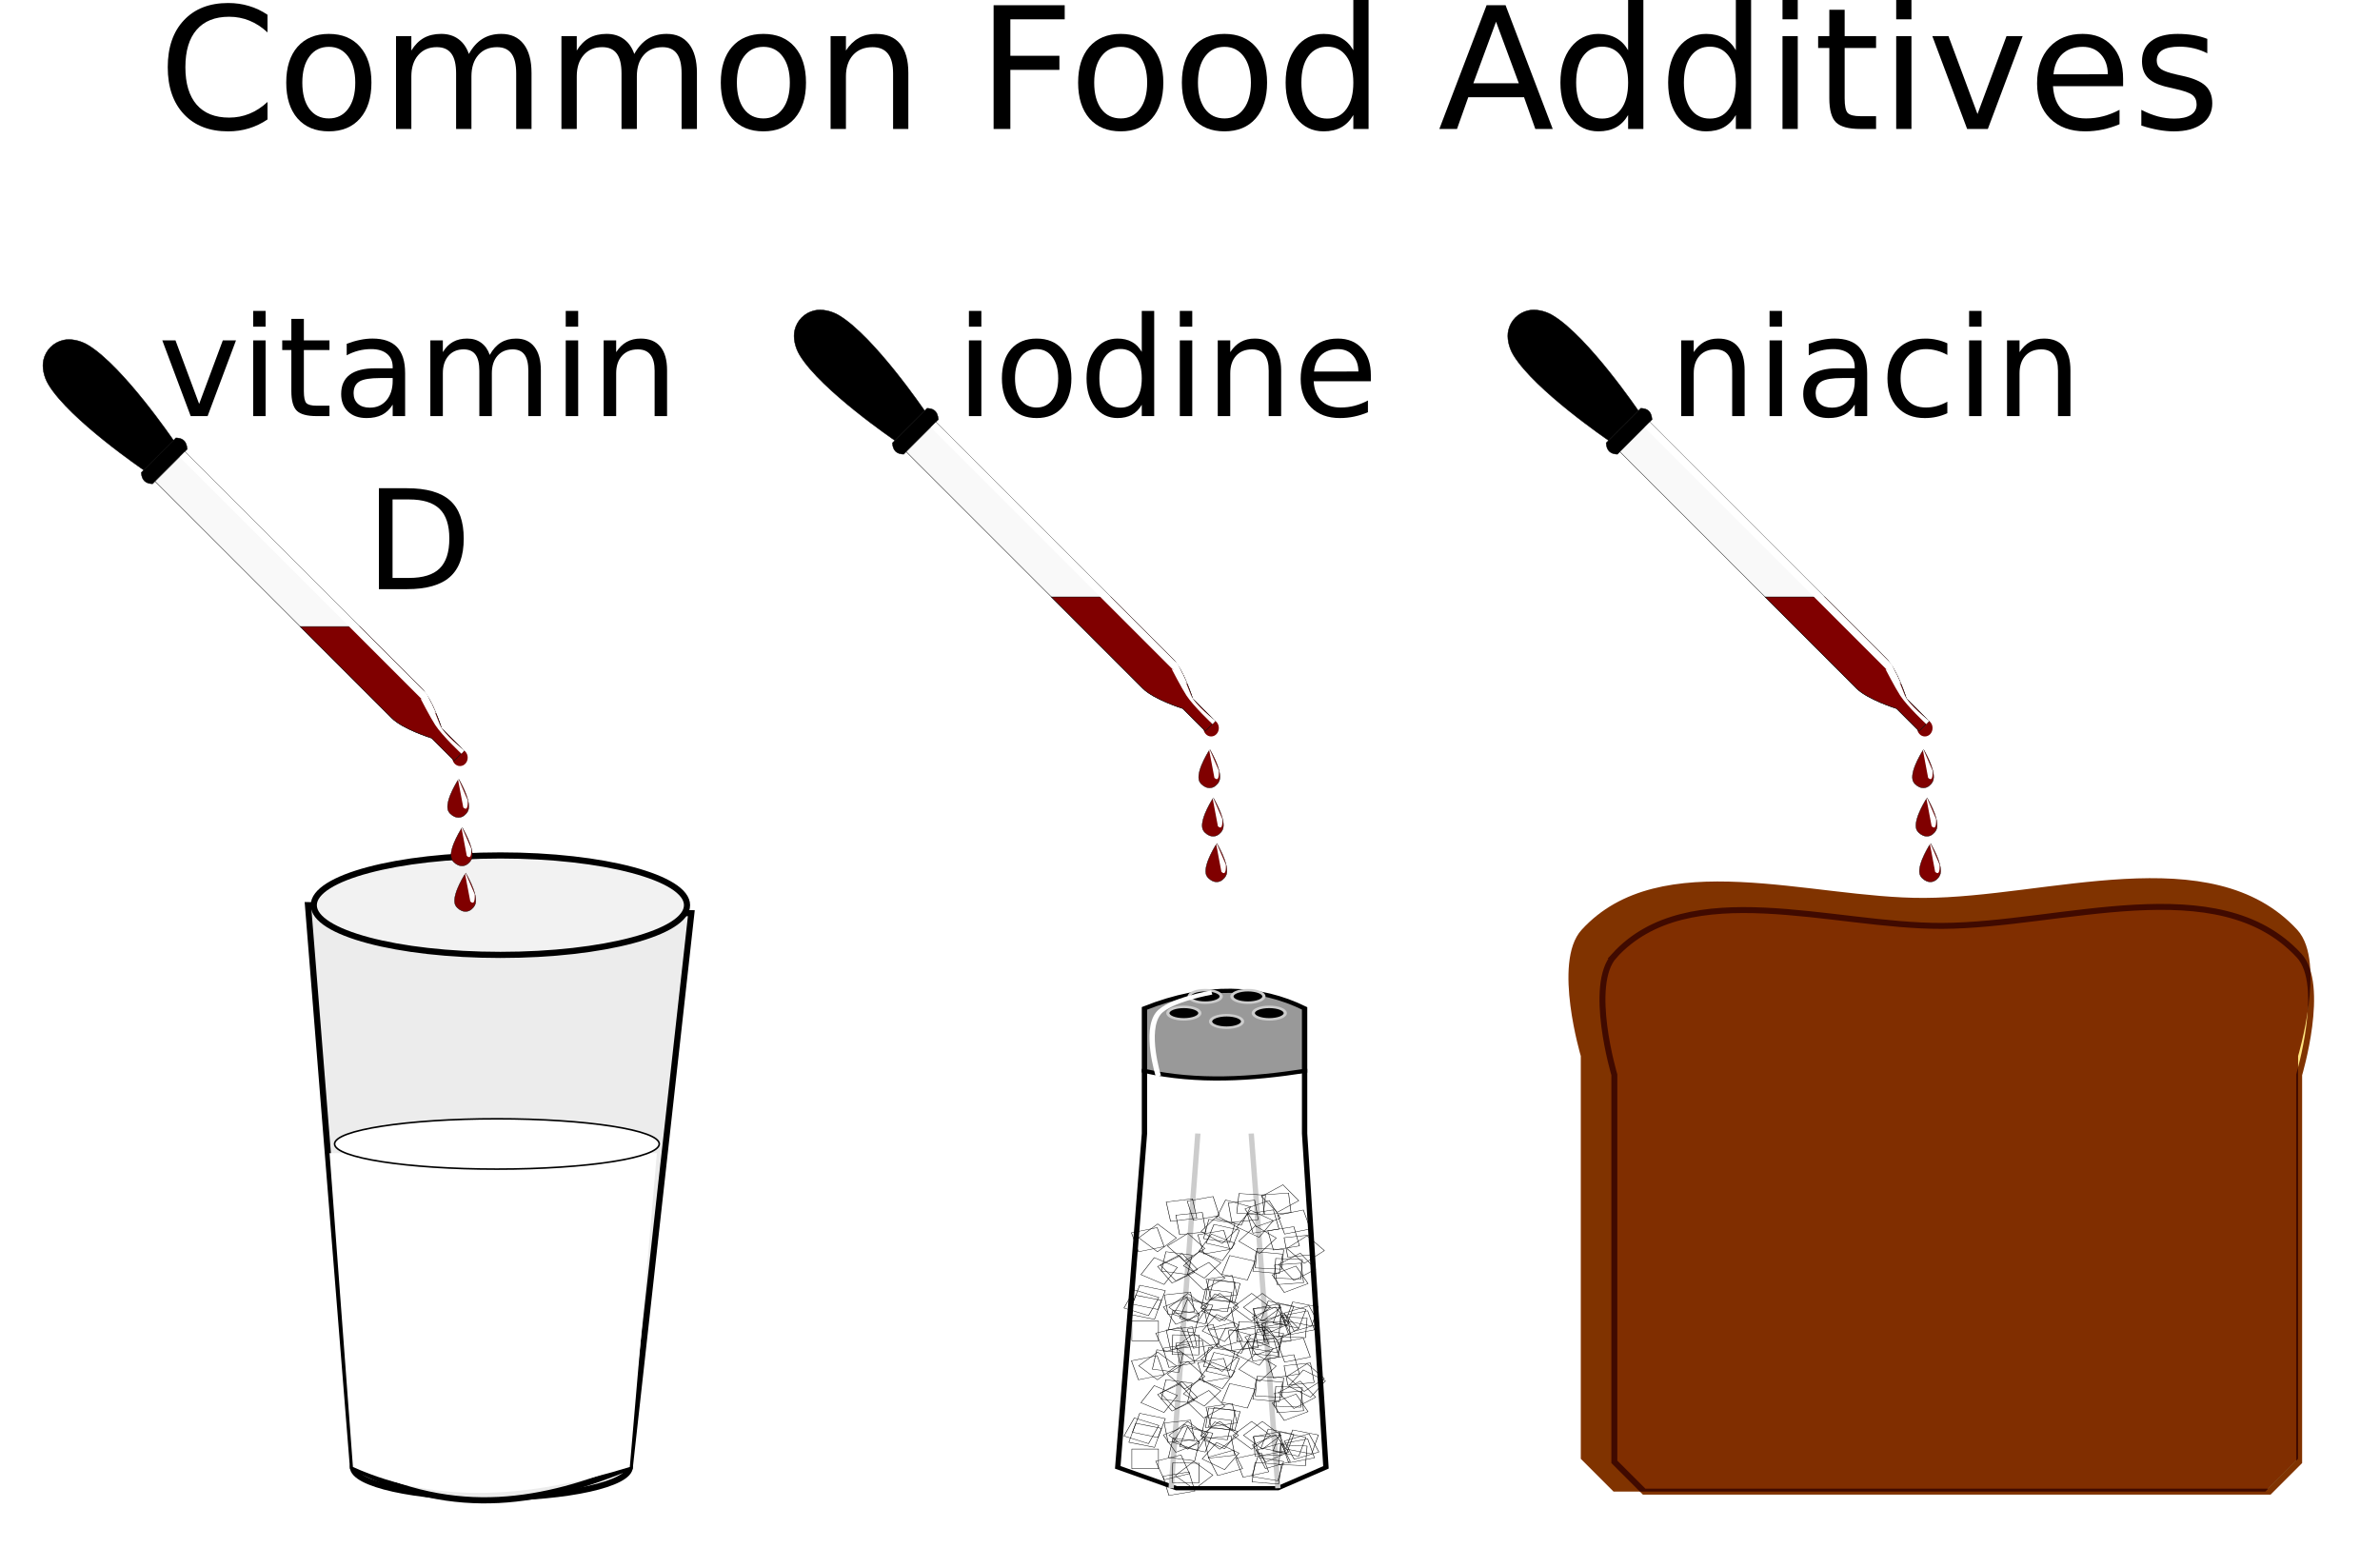 <?xml version="1.0" encoding="UTF-8" standalone="no"?>
<!-- Created with Inkscape (http://www.inkscape.org/) -->

<svg
   xmlns:dc="http://purl.org/dc/elements/1.1/"
   xmlns:cc="http://creativecommons.org/ns#"
   xmlns:rdf="http://www.w3.org/1999/02/22-rdf-syntax-ns#"
   xmlns:svg="http://www.w3.org/2000/svg"
   xmlns="http://www.w3.org/2000/svg"
   xmlns:xlink="http://www.w3.org/1999/xlink"
   xmlns:sodipodi="http://sodipodi.sourceforge.net/DTD/sodipodi-0.dtd"
   xmlns:inkscape="http://www.inkscape.org/namespaces/inkscape"
   height="71.014mm"
   width="109.167mm"
   viewBox="0 0 386.813 251.624"
   id="svg2"
   version="1.1"
   inkscape:version="0.91 r13725"
   sodipodi:docname="additives.svg">
  <title
     id="title4558">Food Additives</title>
  <defs
     id="defs8">
    <filter
       height="1.071"
       y="-0.036"
       width="1.029"
       x="-0.015"
       id="filter4200"
       style="color-interpolation-filters:sRGB"
       inkscape:collect="always">
      <feGaussianBlur
         id="feGaussianBlur4202"
         stdDeviation="7.277"
         inkscape:collect="always" />
    </filter>
    <filter
       height="1.106"
       y="-0.053"
       width="1.138"
       x="-0.069"
       id="filter4224"
       style="color-interpolation-filters:sRGB"
       inkscape:collect="always">
      <feGaussianBlur
         id="feGaussianBlur4226"
         stdDeviation="3.323"
         inkscape:collect="always" />
    </filter>
    <filter
       height="1.078"
       y="-0.039"
       width="1.266"
       x="-0.133"
       id="filter4248"
       style="color-interpolation-filters:sRGB"
       inkscape:collect="always">
      <feGaussianBlur
         id="feGaussianBlur4250"
         stdDeviation="1.486"
         inkscape:collect="always" />
    </filter>
    <filter
       id="filter4291"
       inkscape:label="Drop Shadow"
       style="color-interpolation-filters:sRGB">
      <feFlood
         id="feFlood4293"
         result="flood"
         flood-color="rgb(0,0,0)"
         flood-opacity="0.498" />
      <feComposite
         id="feComposite4295"
         result="composite1"
         operator="in"
         in2="SourceGraphic"
         in="flood" />
      <feGaussianBlur
         id="feGaussianBlur4297"
         result="blur"
         stdDeviation="3"
         in="composite1" />
      <feOffset
         id="feOffset4299"
         result="offset"
         dy="4"
         dx="4" />
      <feComposite
         id="feComposite4301"
         result="composite2"
         operator="over"
         in2="offset"
         in="SourceGraphic" />
    </filter>
    <filter
       inkscape:collect="always"
       style="color-interpolation-filters:sRGB"
       id="filter3379"
       x="-0.084"
       width="1.167"
       y="-0.047"
       height="1.094">
      <feGaussianBlur
         inkscape:collect="always"
         stdDeviation="0.39"
         id="feGaussianBlur3381" />
    </filter>
    <filter
       inkscape:label="Bubbly Bumps Matte"
       inkscape:menu="Bumps"
       inkscape:menu-tooltip="Same as Bubbly Bumps but with a diffuse light instead of a specular one"
       style="color-interpolation-filters:sRGB"
       id="filter4143">
      <feGaussianBlur
         result="result0"
         in="SourceGraphic"
         stdDeviation="0.5"
         id="feGaussianBlur4145" />
      <feTurbulence
         baseFrequency="0.2"
         seed="300"
         numOctaves="10"
         result="result1"
         type="fractalNoise"
         id="feTurbulence4147" />
      <feGaussianBlur
         stdDeviation="0.5"
         result="result91"
         id="feGaussianBlur4149" />
      <feDisplacementMap
         xChannelSelector="R"
         scale="5"
         result="result6"
         in="result0"
         in2="result91"
         id="feDisplacementMap4151"
         yChannelSelector="A" />
      <feComposite
         result="result2"
         operator="in"
         in2="result1"
         in="result6"
         id="feComposite4153" />
      <feComposite
         k3="3"
         in2="result2"
         in="result0"
         operator="arithmetic"
         id="feComposite4155"
         k1="0"
         k2="0"
         k4="0" />
      <feBlend
         result="fbSourceGraphic"
         mode="multiply"
         in2="result2"
         id="feBlend4157" />
      <feColorMatrix
         values="1 0 0 -1 0 1 0 1 -1 0 1 0 0 -1 0 -1.8 -0.5 0 5.7 -3.5 "
         in="fbSourceGraphic"
         result="fbSourceGraphicAlpha"
         id="feColorMatrix4159" />
      <feGaussianBlur
         stdDeviation="0.5"
         in="fbSourceGraphicAlpha"
         result="result0"
         id="feGaussianBlur4161" />
      <feDiffuseLighting
         result="result5"
         surfaceScale="50"
         diffuseConstant="0.6"
         id="feDiffuseLighting4163">
        <feDistantLight
           azimuth="225"
           elevation="10"
           id="feDistantLight4165" />
      </feDiffuseLighting>
      <feComposite
         in2="fbSourceGraphicAlpha"
         in="result5"
         result="result2"
         operator="in"
         id="feComposite4167" />
      <feComposite
         in="fbSourceGraphic"
         result="result4"
         operator="arithmetic"
         k2="1"
         k3="0.7"
         in2="result2"
         id="feComposite4169"
         k1="0"
         k4="0" />
    </filter>
  </defs>
  <sodipodi:namedview
     pagecolor="#ffffff"
     bordercolor="#666666"
     borderopacity="1"
     objecttolerance="10"
     gridtolerance="10"
     guidetolerance="10"
     inkscape:pageopacity="0"
     inkscape:pageshadow="2"
     inkscape:window-width="1366"
     inkscape:window-height="712"
     id="namedview6"
     showgrid="false"
     inkscape:zoom="1.1758176"
     inkscape:cx="376.10825"
     inkscape:cy="59.389093"
     inkscape:window-x="0"
     inkscape:window-y="0"
     inkscape:window-maximized="1"
     inkscape:current-layer="svg2"
     fit-margin-top="0"
     fit-margin-left="0"
     fit-margin-right="0"
     fit-margin-bottom="0">
    <inkscape:grid
       type="xygrid"
       id="grid3197"
       originx="-167.64"
       originy="-466.792" />
  </sodipodi:namedview>
  <g
     id="g4544"
     transform="translate(-167.64,-333.947)">
    <ellipse
       ry="5"
       rx="22.5"
       cy="572.362"
       cx="247.5"
       id="path3302"
       style="opacity:1;fill:#ffffff;fill-opacity:1;stroke:#000000;stroke-width:1;stroke-linecap:round;stroke-linejoin:bevel;stroke-miterlimit:4;stroke-dasharray:none;stroke-dashoffset:0;stroke-opacity:1" />
    <g
       id="g3205">
      <path
         style="fill:#ececec;fill-rule:evenodd;stroke:#000000;stroke-width:1px;stroke-linecap:butt;stroke-linejoin:miter;stroke-opacity:1"
         d="M 217.698,481.056 225,572.362 c 16.926,8.667 31.25,5.626 45,0 l 10,-90 z"
         id="path3199"
         inkscape:connector-curvature="0"
         sodipodi:nodetypes="ccccc" />
      <ellipse
         style="opacity:1;fill:#f2f2f2;fill-opacity:1;stroke:#000000;stroke-width:1;stroke-linecap:round;stroke-linejoin:bevel;stroke-miterlimit:4;stroke-dasharray:none;stroke-dashoffset:0;stroke-opacity:1"
         id="path3140"
         cx="248.969"
         cy="481.056"
         rx="30.332"
         ry="8.081" />
      <path
         style="fill:#ffffff;fill-rule:evenodd;stroke:none;stroke-width:1px;stroke-linecap:butt;stroke-linejoin:miter;stroke-opacity:1"
         d="m 221.203,521.362 3.797,51 c 14.093,6.347 29.309,4.835 45,0 l 4.399,-51 z"
         id="path3203"
         inkscape:connector-curvature="0"
         sodipodi:nodetypes="ccccc" />
      <ellipse
         style="opacity:1;fill:#ffffff;fill-opacity:1;stroke:#000000;stroke-width:0.259;stroke-linecap:round;stroke-linejoin:bevel;stroke-miterlimit:4;stroke-dasharray:none;stroke-dashoffset:0;stroke-opacity:1"
         id="path3201"
         cx="248.402"
         cy="519.862"
         rx="26.384"
         ry="4.09" />
    </g>
  </g>
  <g
     transform="matrix(-0.057,0,0,0.057,51.977,42.524)"
     id="layer1"
     inkscape:label="Layer 1">
    <g
       style="filter:url(#filter4291)"
       id="g4282">
      <ellipse
         style="opacity:1;fill:#800000;fill-opacity:1;stroke:none;stroke-width:6;stroke-linecap:round;stroke-linejoin:round;stroke-miterlimit:4;stroke-dasharray:none;stroke-dashoffset:0;stroke-opacity:1"
         id="path4262"
         cx="-403.758"
         cy="1410.158"
         rx="21.92"
         ry="24.042" />
      <path
         style="fill:#000000;fill-rule:evenodd;stroke:#000000;stroke-width:1.23px;stroke-linecap:butt;stroke-linejoin:miter;stroke-opacity:1"
         d="m 406.169,498.421 98.865,98.865 c -1.155,22.416 -13.038,31.689 -32.131,32.131 l -98.865,-98.865 c 2.244,-26.549 16.131,-31.317 32.131,-32.131 z"
         id="path3338"
         inkscape:connector-curvature="0"
         sodipodi:nodetypes="ccccc" />
      <path
         style="fill:#f9f9f9;fill-rule:evenodd;stroke:#000000;stroke-width:1.23px;stroke-linecap:butt;stroke-linejoin:miter;stroke-opacity:1"
         d="m 381.099,537.614 c 0,0 -653.337,653.337 -674.758,674.758 -31.932,31.932 -57.436,113.931 -57.436,113.931 l -64.263,64.263 c 9.416,9.416 18.831,18.831 28.247,28.247 l 64.263,-64.263 c 0,0 81.998,-25.504 113.931,-57.437 L 465.841,622.355 Z"
         id="path3340"
         inkscape:connector-curvature="0"
         sodipodi:nodetypes="ccccccscc" />
      <path
         style="fill:#000000;fill-rule:evenodd;stroke:#000000;stroke-width:1.23px;stroke-linecap:butt;stroke-linejoin:miter;stroke-opacity:1"
         d="m 413.231,505.483 c 0,0 142.694,-209.939 242.927,-271.174 23.544,-14.383 51.058,-19.168 71.089,-14.595 28.328,6.468 50.026,28.166 56.494,56.494 4.574,20.031 -0.211,47.545 -14.595,71.089 -61.236,100.233 -271.174,242.927 -271.174,242.927 z"
         id="path3342"
         inkscape:connector-curvature="0"
         sodipodi:nodetypes="csssscc" />
      <path
         style="fill:#800000;fill-rule:evenodd;stroke:#000000;stroke-width:1.23px;stroke-linecap:butt;stroke-linejoin:miter;stroke-opacity:1"
         d="m -117.647,1036.361 -176.012,176.012 c -31.932,31.932 -57.438,113.93 -57.438,113.93 l -64.262,64.264 28.246,28.246 64.264,-64.262 c 0,0 81.997,-25.505 113.93,-57.438 l 260.752,-260.752 -169.481,0 z"
         id="path4164"
         inkscape:connector-curvature="0" />
      <path
         style="fill:#ffffff;fill-rule:evenodd;stroke:none;stroke-width:1px;stroke-linecap:butt;stroke-linejoin:miter;stroke-opacity:1;filter:url(#filter4224)"
         d="m -291.328,1241.867 c 0,0 -27.882,53.978 -41.941,75.439 -20.461,31.234 -74.61,81.782 -74.61,81.782 l -8.485,-9.314 c 0,0 58.943,-45.331 70.468,-74.468 l 23.456,-59.297 z"
         id="path4170"
         inkscape:connector-curvature="0"
         sodipodi:nodetypes="csccscc" />
      <path
         style="fill:#ffffff;fill-rule:evenodd;stroke:none;stroke-width:1px;stroke-linecap:butt;stroke-linejoin:miter;stroke-opacity:1;filter:url(#filter4200)"
         d="m 125.657,332.362 34.343,0 0,680 -34.343,-40 z"
         id="path3344"
         inkscape:connector-curvature="0"
         transform="matrix(0.433,0.433,-1.077,1.077,683.966,126.15)" />
    </g>
    <g
       transform="translate(-7.071,14.142)"
       id="g4266">
      <path
         style="fill:#800000;fill-rule:evenodd;stroke:#000000;stroke-width:1px;stroke-linecap:butt;stroke-linejoin:miter;stroke-opacity:1"
         d="m -388.909,1461.07 c 0,0 -33.63,55.522 -28.284,84.853 1.743,9.561 9.61,18.451 18.385,22.627 6.385,3.039 14.728,2.818 21.213,0 8.871,-3.855 17.855,-11.738 19.799,-21.213 6.145,-29.945 -31.113,-86.267 -31.113,-86.267 z"
         id="path4228"
         inkscape:connector-curvature="0"
         sodipodi:nodetypes="cssssc" />
      <path
         style="fill:#ffffff;fill-rule:evenodd;stroke:none;stroke-width:1px;stroke-linecap:butt;stroke-linejoin:miter;stroke-opacity:1;filter:url(#filter4248)"
         d="m -386.08,1452.585 -32.527,70.024 c 2.469,19.657 8.869,28.833 22.627,18.385 z"
         id="path4230"
         inkscape:connector-curvature="0"
         sodipodi:nodetypes="cccc"
         transform="matrix(0.656,0.075,-0.116,1.009,36.501,16.896)" />
    </g>
    <g
       id="g4270"
       transform="translate(-17.071,152.142)">
      <path
         sodipodi:nodetypes="cssssc"
         inkscape:connector-curvature="0"
         id="path4272"
         d="m -388.909,1461.07 c 0,0 -33.63,55.522 -28.284,84.853 1.743,9.561 9.61,18.451 18.385,22.627 6.385,3.039 14.728,2.818 21.213,0 8.871,-3.855 17.855,-11.738 19.799,-21.213 6.145,-29.945 -31.113,-86.267 -31.113,-86.267 z"
         style="fill:#800000;fill-rule:evenodd;stroke:#000000;stroke-width:1px;stroke-linecap:butt;stroke-linejoin:miter;stroke-opacity:1" />
      <path
         transform="matrix(0.656,0.075,-0.116,1.009,36.501,16.896)"
         sodipodi:nodetypes="cccc"
         inkscape:connector-curvature="0"
         id="path4274"
         d="m -386.08,1452.585 -32.527,70.024 c 2.469,19.657 8.869,28.833 22.627,18.385 z"
         style="fill:#ffffff;fill-rule:evenodd;stroke:none;stroke-width:1px;stroke-linecap:butt;stroke-linejoin:miter;stroke-opacity:1;filter:url(#filter4248)" />
    </g>
    <g
       transform="translate(-27.071,282.142)"
       id="g4276">
      <path
         style="fill:#800000;fill-rule:evenodd;stroke:#000000;stroke-width:1px;stroke-linecap:butt;stroke-linejoin:miter;stroke-opacity:1"
         d="m -388.909,1461.07 c 0,0 -33.63,55.522 -28.284,84.853 1.743,9.561 9.61,18.451 18.385,22.627 6.385,3.039 14.728,2.818 21.213,0 8.871,-3.855 17.855,-11.738 19.799,-21.213 6.145,-29.945 -31.113,-86.267 -31.113,-86.267 z"
         id="path4278"
         inkscape:connector-curvature="0"
         sodipodi:nodetypes="cssssc" />
      <path
         style="fill:#ffffff;fill-rule:evenodd;stroke:none;stroke-width:1px;stroke-linecap:butt;stroke-linejoin:miter;stroke-opacity:1;filter:url(#filter4248)"
         d="m -386.08,1452.585 -32.527,70.024 c 2.469,19.657 8.869,28.833 22.627,18.385 z"
         id="path4280"
         inkscape:connector-curvature="0"
         sodipodi:nodetypes="cccc"
         transform="matrix(0.656,0.075,-0.116,1.009,36.501,16.896)" />
    </g>
  </g>
  <g
     style="font-style:normal;font-weight:normal;font-size:22.5px;line-height:125%;font-family:sans-serif;text-align:center;letter-spacing:0px;word-spacing:0px;text-anchor:middle;fill:#000000;fill-opacity:1;stroke:none;stroke-width:1px;stroke-linecap:butt;stroke-linejoin:miter;stroke-opacity:1"
     id="text3296">
    <path
       d="m 26.38,55.321 2.142,0 3.845,10.327 3.845,-10.327 2.142,0 -4.614,12.305 -2.747,0 -4.614,-12.305 z"
       style=""
       id="path5437" />
    <path
       d="m 41.146,55.321 2.021,0 0,12.305 -2.021,0 0,-12.305 z m 0,-4.79 2.021,0 0,2.56 -2.021,0 0,-2.56 z"
       style=""
       id="path5439" />
    <path
       d="m 49.386,51.827 0,3.494 4.164,0 0,1.571 -4.164,0 0,6.68 q 0,1.505 0.406,1.934 0.417,0.428 1.681,0.428 l 2.076,0 0,1.692 -2.076,0 q -2.34,0 -3.23,-0.868 -0.89,-0.879 -0.89,-3.186 l 0,-6.68 -1.483,0 0,-1.571 1.483,0 0,-3.494 2.032,0 z"
       style=""
       id="path5441" />
    <path
       d="m 61.811,61.44 q -2.45,0 -3.395,0.56 -0.945,0.56 -0.945,1.912 0,1.077 0.703,1.714 0.714,0.626 1.934,0.626 1.681,0 2.692,-1.187 1.022,-1.198 1.022,-3.175 l 0,-0.45 -2.01,0 z m 4.032,-0.835 0,7.02 -2.021,0 0,-1.868 q -0.692,1.121 -1.725,1.659 -1.033,0.527 -2.527,0.527 -1.89,0 -3.01,-1.055 -1.11,-1.066 -1.11,-2.845 0,-2.076 1.384,-3.131 1.395,-1.055 4.153,-1.055 l 2.834,0 0,-0.198 q 0,-1.395 -0.923,-2.153 -0.912,-0.769 -2.571,-0.769 -1.055,0 -2.054,0.253 -1,0.253 -1.923,0.758 l 0,-1.868 q 1.11,-0.428 2.153,-0.637 1.044,-0.22 2.032,-0.22 2.67,0 3.988,1.384 1.318,1.384 1.318,4.197 z"
       style=""
       id="path5443" />
    <path
       d="m 79.598,57.683 q 0.758,-1.362 1.813,-2.01 1.055,-0.648 2.483,-0.648 1.923,0 2.966,1.351 1.044,1.34 1.044,3.823 l 0,7.427 -2.032,0 0,-7.361 q 0,-1.769 -0.626,-2.626 -0.626,-0.857 -1.912,-0.857 -1.571,0 -2.483,1.044 -0.912,1.044 -0.912,2.845 l 0,6.954 -2.032,0 0,-7.361 q 0,-1.78 -0.626,-2.626 -0.626,-0.857 -1.934,-0.857 -1.549,0 -2.461,1.055 -0.912,1.044 -0.912,2.834 l 0,6.954 -2.032,0 0,-12.305 2.032,0 0,1.912 q 0.692,-1.132 1.659,-1.67 0.967,-0.538 2.296,-0.538 1.34,0 2.274,0.681 0.945,0.681 1.395,1.978 z"
       style=""
       id="path5445" />
    <path
       d="m 91.947,55.321 2.021,0 0,12.305 -2.021,0 0,-12.305 z m 0,-4.79 2.021,0 0,2.56 -2.021,0 0,-2.56 z"
       style=""
       id="path5447" />
    <path
       d="m 108.415,60.199 0,7.427 -2.021,0 0,-7.361 q 0,-1.747 -0.681,-2.615 -0.681,-0.868 -2.043,-0.868 -1.637,0 -2.582,1.044 -0.945,1.044 -0.945,2.845 l 0,6.954 -2.032,0 0,-12.305 2.032,0 0,1.912 q 0.725,-1.11 1.703,-1.659 0.989,-0.549 2.274,-0.549 2.12,0 3.208,1.318 1.088,1.307 1.088,3.856 z"
       style=""
       id="path5449" />
    <path
       d="m 63.8,81.171 0,12.755 2.681,0 q 3.395,0 4.966,-1.538 1.582,-1.538 1.582,-4.856 0,-3.296 -1.582,-4.823 -1.571,-1.538 -4.966,-1.538 l -2.681,0 z m -2.219,-1.824 4.559,0 q 4.768,0 6.998,1.989 2.23,1.978 2.23,6.196 0,4.241 -2.241,6.229 -2.241,1.989 -6.987,1.989 l -4.559,0 0,-16.403 z"
       style=""
       id="path5451" />
  </g>
  <g
     inkscape:label="Layer 1"
     id="g3304"
     transform="matrix(-0.057,0,0,0.057,174.056,37.713)">
    <g
       id="g3306"
       style="filter:url(#filter4291)">
      <ellipse
         ry="24.042"
         rx="21.92"
         cy="1410.158"
         cx="-403.758"
         id="ellipse3308"
         style="opacity:1;fill:#800000;fill-opacity:1;stroke:none;stroke-width:6;stroke-linecap:round;stroke-linejoin:round;stroke-miterlimit:4;stroke-dasharray:none;stroke-dashoffset:0;stroke-opacity:1" />
      <path
         sodipodi:nodetypes="ccccc"
         inkscape:connector-curvature="0"
         id="path3310"
         d="m 406.169,498.421 98.865,98.865 c -1.155,22.416 -13.038,31.689 -32.131,32.131 l -98.865,-98.865 c 2.244,-26.549 16.131,-31.317 32.131,-32.131 z"
         style="fill:#000000;fill-rule:evenodd;stroke:#000000;stroke-width:1.23px;stroke-linecap:butt;stroke-linejoin:miter;stroke-opacity:1" />
      <path
         sodipodi:nodetypes="ccccccscc"
         inkscape:connector-curvature="0"
         id="path3312"
         d="m 381.099,537.614 c 0,0 -653.337,653.337 -674.758,674.758 -31.932,31.932 -57.436,113.931 -57.436,113.931 l -64.263,64.263 c 9.416,9.416 18.831,18.831 28.247,28.247 l 64.263,-64.263 c 0,0 81.998,-25.504 113.931,-57.437 L 465.841,622.355 Z"
         style="fill:#f9f9f9;fill-rule:evenodd;stroke:#000000;stroke-width:1.23px;stroke-linecap:butt;stroke-linejoin:miter;stroke-opacity:1" />
      <path
         sodipodi:nodetypes="csssscc"
         inkscape:connector-curvature="0"
         id="path3314"
         d="m 413.231,505.483 c 0,0 142.694,-209.939 242.927,-271.174 23.544,-14.383 51.058,-19.168 71.089,-14.595 28.328,6.468 50.026,28.166 56.494,56.494 4.574,20.031 -0.211,47.545 -14.595,71.089 -61.236,100.233 -271.174,242.927 -271.174,242.927 z"
         style="fill:#000000;fill-rule:evenodd;stroke:#000000;stroke-width:1.23px;stroke-linecap:butt;stroke-linejoin:miter;stroke-opacity:1" />
      <path
         inkscape:connector-curvature="0"
         id="path3316"
         d="m -117.647,1036.361 -176.012,176.012 c -31.932,31.932 -57.438,113.93 -57.438,113.93 l -64.262,64.264 28.246,28.246 64.264,-64.262 c 0,0 81.997,-25.505 113.93,-57.438 l 260.752,-260.752 -169.481,0 z"
         style="fill:#800000;fill-rule:evenodd;stroke:#000000;stroke-width:1.23px;stroke-linecap:butt;stroke-linejoin:miter;stroke-opacity:1" />
      <path
         sodipodi:nodetypes="csccscc"
         inkscape:connector-curvature="0"
         id="path3318"
         d="m -291.328,1241.867 c 0,0 -27.882,53.978 -41.941,75.439 -20.461,31.234 -74.61,81.782 -74.61,81.782 l -8.485,-9.314 c 0,0 58.943,-45.331 70.468,-74.468 l 23.456,-59.297 z"
         style="fill:#ffffff;fill-rule:evenodd;stroke:none;stroke-width:1px;stroke-linecap:butt;stroke-linejoin:miter;stroke-opacity:1;filter:url(#filter4224)" />
      <path
         transform="matrix(0.433,0.433,-1.077,1.077,683.966,126.15)"
         inkscape:connector-curvature="0"
         id="path3320"
         d="m 125.657,332.362 34.343,0 0,680 -34.343,-40 z"
         style="fill:#ffffff;fill-rule:evenodd;stroke:none;stroke-width:1px;stroke-linecap:butt;stroke-linejoin:miter;stroke-opacity:1;filter:url(#filter4200)" />
    </g>
    <g
       id="g3322"
       transform="translate(-7.071,14.142)">
      <path
         sodipodi:nodetypes="cssssc"
         inkscape:connector-curvature="0"
         id="path3324"
         d="m -388.909,1461.07 c 0,0 -33.63,55.522 -28.284,84.853 1.743,9.561 9.61,18.451 18.385,22.627 6.385,3.039 14.728,2.818 21.213,0 8.871,-3.855 17.855,-11.738 19.799,-21.213 6.145,-29.945 -31.113,-86.267 -31.113,-86.267 z"
         style="fill:#800000;fill-rule:evenodd;stroke:#000000;stroke-width:1px;stroke-linecap:butt;stroke-linejoin:miter;stroke-opacity:1" />
      <path
         transform="matrix(0.656,0.075,-0.116,1.009,36.501,16.896)"
         sodipodi:nodetypes="cccc"
         inkscape:connector-curvature="0"
         id="path3326"
         d="m -386.08,1452.585 -32.527,70.024 c 2.469,19.657 8.869,28.833 22.627,18.385 z"
         style="fill:#ffffff;fill-rule:evenodd;stroke:none;stroke-width:1px;stroke-linecap:butt;stroke-linejoin:miter;stroke-opacity:1;filter:url(#filter4248)" />
    </g>
    <g
       transform="translate(-17.071,152.142)"
       id="g3328">
      <path
         style="fill:#800000;fill-rule:evenodd;stroke:#000000;stroke-width:1px;stroke-linecap:butt;stroke-linejoin:miter;stroke-opacity:1"
         d="m -388.909,1461.07 c 0,0 -33.63,55.522 -28.284,84.853 1.743,9.561 9.61,18.451 18.385,22.627 6.385,3.039 14.728,2.818 21.213,0 8.871,-3.855 17.855,-11.738 19.799,-21.213 6.145,-29.945 -31.113,-86.267 -31.113,-86.267 z"
         id="path3330"
         inkscape:connector-curvature="0"
         sodipodi:nodetypes="cssssc" />
      <path
         style="fill:#ffffff;fill-rule:evenodd;stroke:none;stroke-width:1px;stroke-linecap:butt;stroke-linejoin:miter;stroke-opacity:1;filter:url(#filter4248)"
         d="m -386.08,1452.585 -32.527,70.024 c 2.469,19.657 8.869,28.833 22.627,18.385 z"
         id="path3332"
         inkscape:connector-curvature="0"
         sodipodi:nodetypes="cccc"
         transform="matrix(0.656,0.075,-0.116,1.009,36.501,16.896)" />
    </g>
    <g
       id="g3334"
       transform="translate(-27.071,282.142)">
      <path
         sodipodi:nodetypes="cssssc"
         inkscape:connector-curvature="0"
         id="path3336"
         d="m -388.909,1461.07 c 0,0 -33.63,55.522 -28.284,84.853 1.743,9.561 9.61,18.451 18.385,22.627 6.385,3.039 14.728,2.818 21.213,0 8.871,-3.855 17.855,-11.738 19.799,-21.213 6.145,-29.945 -31.113,-86.267 -31.113,-86.267 z"
         style="fill:#800000;fill-rule:evenodd;stroke:#000000;stroke-width:1px;stroke-linecap:butt;stroke-linejoin:miter;stroke-opacity:1" />
      <path
         transform="matrix(0.656,0.075,-0.116,1.009,36.501,16.896)"
         sodipodi:nodetypes="cccc"
         inkscape:connector-curvature="0"
         id="path3339"
         d="m -386.08,1452.585 -32.527,70.024 c 2.469,19.657 8.869,28.833 22.627,18.385 z"
         style="fill:#ffffff;fill-rule:evenodd;stroke:none;stroke-width:1px;stroke-linecap:butt;stroke-linejoin:miter;stroke-opacity:1;filter:url(#filter4248)" />
    </g>
  </g>
  <g
     id="g4379"
     transform="matrix(0.865,0,0,0.865,-115.919,-256.175)">
    <g
       transform="matrix(1.003,0,0,0.784,293.88,99.599)"
       id="g3383">
      <path
         style="fill:#ffffff;fill-rule:evenodd;stroke:#000000;stroke-width:1px;stroke-linecap:butt;stroke-linejoin:miter;stroke-opacity:1"
         d="m 55,507.362 0,15 -5,80 11,5 19,0 9,-5 -4,-80 0,-15 z"
         id="path3345"
         inkscape:connector-curvature="0"
         sodipodi:nodetypes="ccccccccc" />
      <path
         style="fill:#999999;fill-rule:evenodd;stroke:#000000;stroke-width:1px;stroke-linecap:butt;stroke-linejoin:miter;stroke-opacity:1"
         d="m 55,507.362 0,-15 c 11.69,-5.915 21.515,-5.304 30,0 l 0,15 c -10,1.964 -20,2.815 -30,0 z"
         id="path3341"
         inkscape:connector-curvature="0"
         sodipodi:nodetypes="ccccc" />
      <path
         style="fill:none;fill-rule:evenodd;stroke:#cccccc;stroke-width:1px;stroke-linecap:butt;stroke-linejoin:miter;stroke-opacity:1"
         d="m 65,522.362 -5,85 0,0"
         id="path3347"
         inkscape:connector-curvature="0" />
      <path
         style="fill:none;fill-rule:evenodd;stroke:#cccccc;stroke-width:1px;stroke-linecap:butt;stroke-linejoin:miter;stroke-opacity:1"
         d="m 75,522.362 5,85"
         id="path3349"
         inkscape:connector-curvature="0" />
      <ellipse
         style="opacity:1;fill:#000000;fill-opacity:1;stroke:#cccccc;stroke-width:0.599;stroke-linecap:round;stroke-linejoin:bevel;stroke-miterlimit:4;stroke-dasharray:none;stroke-dashoffset:0;stroke-opacity:1"
         id="path3351"
         cx="62.383"
         cy="493.505"
         rx="2.995"
         ry="1.498" />
      <ellipse
         ry="1.498"
         rx="2.995"
         cy="495.505"
         cx="70.383"
         id="ellipse3353"
         style="opacity:1;fill:#000000;fill-opacity:1;stroke:#cccccc;stroke-width:0.599;stroke-linecap:round;stroke-linejoin:bevel;stroke-miterlimit:4;stroke-dasharray:none;stroke-dashoffset:0;stroke-opacity:1" />
      <ellipse
         style="opacity:1;fill:#000000;fill-opacity:1;stroke:#cccccc;stroke-width:0.599;stroke-linecap:round;stroke-linejoin:bevel;stroke-miterlimit:4;stroke-dasharray:none;stroke-dashoffset:0;stroke-opacity:1"
         id="ellipse3355"
         cx="78.383"
         cy="493.505"
         rx="2.995"
         ry="1.498" />
      <ellipse
         ry="1.498"
         rx="2.995"
         cy="489.505"
         cx="74.383"
         id="ellipse3357"
         style="opacity:1;fill:#000000;fill-opacity:1;stroke:#cccccc;stroke-width:0.599;stroke-linecap:round;stroke-linejoin:bevel;stroke-miterlimit:4;stroke-dasharray:none;stroke-dashoffset:0;stroke-opacity:1" />
      <ellipse
         style="opacity:1;fill:#000000;fill-opacity:1;stroke:#cccccc;stroke-width:0.599;stroke-linecap:round;stroke-linejoin:bevel;stroke-miterlimit:4;stroke-dasharray:none;stroke-dashoffset:0;stroke-opacity:1"
         id="ellipse3359"
         cx="66.383"
         cy="489.505"
         rx="2.995"
         ry="1.498" />
      <path
         style="fill:none;fill-rule:evenodd;stroke:#ffffff;stroke-width:1px;stroke-linecap:butt;stroke-linejoin:miter;stroke-opacity:1;filter:url(#filter3379)"
         d="m 67.601,488.565 c 0,0 -8.041,1.83 -10,5 -2.629,4.253 0,15 0,15 l 0,0"
         id="path3361"
         inkscape:connector-curvature="0"
         sodipodi:nodetypes="cscc" />
    </g>
    <path
       inkscape:connector-curvature="0"
       id="path3395"
       d="m 346.675,568.417 5.002,0 0,3.693 -5.002,0 z"
       style="fill:none;fill-rule:evenodd;stroke:#000000;stroke-width:0.086;stroke-linecap:butt;stroke-linejoin:miter;stroke-opacity:1" />
    <path
       style="fill:none;fill-rule:evenodd;stroke:#000000;stroke-width:0.086;stroke-linecap:butt;stroke-linejoin:miter;stroke-opacity:1"
       d="m 347.408,563.57 4.832,0.956 -1.295,3.567 -4.832,-0.956 z"
       id="path3397"
       inkscape:connector-curvature="0" />
    <path
       inkscape:connector-curvature="0"
       id="path3399"
       d="m 357.18,563.22 3.537,2.611 -3.537,2.611 -3.537,-2.611 z"
       style="fill:none;fill-rule:evenodd;stroke:#000000;stroke-width:0.086;stroke-linecap:butt;stroke-linejoin:miter;stroke-opacity:1" />
    <path
       style="fill:none;fill-rule:evenodd;stroke:#000000;stroke-width:0.086;stroke-linecap:butt;stroke-linejoin:miter;stroke-opacity:1"
       d="m 363.183,563.22 3.537,2.611 -3.537,2.611 -3.537,-2.611 z"
       id="path3401"
       inkscape:connector-curvature="0" />
    <path
       inkscape:connector-curvature="0"
       id="path3403"
       d="m 366.6,565.156 -2.501,3.198 -4.332,-1.846 2.501,-3.198 z"
       style="fill:none;fill-rule:evenodd;stroke:#000000;stroke-width:0.086;stroke-linecap:butt;stroke-linejoin:miter;stroke-opacity:1" />
    <path
       style="fill:none;fill-rule:evenodd;stroke:#000000;stroke-width:0.086;stroke-linecap:butt;stroke-linejoin:miter;stroke-opacity:1"
       d="m 372.724,565.832 -3.537,2.611 -3.537,-2.611 3.537,-2.611 z"
       id="path3405"
       inkscape:connector-curvature="0" />
    <path
       inkscape:connector-curvature="0"
       id="path3407"
       d="m 374.724,565.832 -3.537,2.611 -3.537,-2.611 3.537,-2.611 z"
       style="fill:none;fill-rule:evenodd;stroke:#000000;stroke-width:0.086;stroke-linecap:butt;stroke-linejoin:miter;stroke-opacity:1" />
    <use
       transform="matrix(0.986,0.123,-0.226,0.986,117.409,-45.257)"
       height="100%"
       width="100%"
       y="0"
       x="0"
       xlink:href="#path3407"
       id="use3409" />
    <use
       transform="matrix(0.977,0.157,-0.287,0.977,154.718,-52.377)"
       height="100%"
       width="100%"
       y="0"
       x="0"
       xlink:href="#path3407"
       id="use3411" />
    <use
       transform="matrix(0.575,0.604,-1.108,0.575,769.963,18.939)"
       height="100%"
       width="100%"
       y="0"
       x="0"
       xlink:href="#path3407"
       id="use3413" />
    <use
       transform="matrix(0.476,0.649,-1.191,0.476,855.992,56.44)"
       height="100%"
       width="100%"
       y="0"
       x="0"
       xlink:href="#path3407"
       id="use3415" />
    <use
       transform="matrix(0.955,0.218,-0.4,0.955,227.824,-54.755)"
       height="100%"
       width="100%"
       y="0"
       x="0"
       xlink:href="#path3407"
       id="use3417" />
    <use
       transform="matrix(0.967,0.188,-0.345,0.967,209.018,-48.632)"
       height="100%"
       width="100%"
       y="0"
       x="0"
       xlink:href="#path3407"
       id="use3419" />
    <use
       transform="matrix(0.671,-0.547,1.004,0.671,-444.971,391.151)"
       height="100%"
       width="100%"
       y="0"
       x="0"
       xlink:href="#path3407"
       id="use3421" />
    <use
       transform="matrix(0.658,0.556,-1.02,0.658,705.439,-21.982)"
       height="100%"
       width="100%"
       y="0"
       x="0"
       xlink:href="#path3407"
       id="use3423" />
    <use
       transform="matrix(0.79,-0.453,0.831,0.79,-391.233,278.59)"
       height="100%"
       width="100%"
       y="0"
       x="0"
       xlink:href="#path3407"
       id="use3425" />
    <use
       transform="matrix(0.994,-0.084,0.154,0.994,-85.809,21.863)"
       height="100%"
       width="100%"
       y="0"
       x="0"
       xlink:href="#path3407"
       id="use3427" />
    <use
       transform="matrix(0.645,0.564,-1.035,0.645,715.309,-27.854)"
       height="100%"
       width="100%"
       y="0"
       x="0"
       xlink:href="#path3407"
       id="use3429" />
    <use
       transform="matrix(0.552,0.616,-1.129,0.552,797.024,10.494)"
       height="100%"
       width="100%"
       y="0"
       x="0"
       xlink:href="#path3407"
       id="use3431" />
    <use
       transform="matrix(0.996,0.068,-0.125,0.996,57.903,-34.263)"
       height="100%"
       width="100%"
       y="0"
       x="0"
       xlink:href="#path3407"
       id="use3433" />
    <use
       transform="matrix(0.819,-0.424,0.778,0.819,-389.118,251.492)"
       height="100%"
       width="100%"
       y="0"
       x="0"
       xlink:href="#path3407"
       id="use3435" />
    <use
       transform="matrix(0.803,0.44,-0.808,0.803,514.727,-52.613)"
       height="100%"
       width="100%"
       y="0"
       x="0"
       xlink:href="#path3407"
       id="use3437" />
    <use
       transform="matrix(0.978,-0.154,0.283,0.978,-159.8,73.509)"
       height="100%"
       width="100%"
       y="0"
       x="0"
       xlink:href="#path3407"
       id="use3439" />
    <use
       transform="matrix(0.911,0.305,-0.56,0.911,342.973,-57.665)"
       height="100%"
       width="100%"
       y="0"
       x="0"
       xlink:href="#path3407"
       id="use3441" />
    <use
       transform="matrix(0.446,-0.661,1.213,0.446,-497.568,564.852)"
       height="100%"
       width="100%"
       y="0"
       x="0"
       xlink:href="#path3407"
       id="use3443" />
    <use
       transform="matrix(0.722,-0.51,0.937,0.722,-441.378,353.664)"
       height="100%"
       width="100%"
       y="0"
       x="0"
       xlink:href="#path3407"
       id="use3445" />
    <use
       transform="matrix(0.532,-0.625,1.147,0.532,-490.96,505.885)"
       height="100%"
       width="100%"
       y="0"
       x="0"
       xlink:href="#path3407"
       id="use3447" />
    <use
       transform="matrix(1,-0.013,0.024,1,-26.406,12.348)"
       height="100%"
       width="100%"
       y="0"
       x="0"
       xlink:href="#path3407"
       id="use3451" />
    <use
       transform="matrix(0.623,0.577,-1.059,0.623,740.003,6.269)"
       height="100%"
       width="100%"
       y="0"
       x="0"
       xlink:href="#path3407"
       id="use3453" />
    <use
       transform="matrix(0.912,0.303,-0.556,0.912,349.31,-58.809)"
       height="100%"
       width="100%"
       y="0"
       x="0"
       xlink:href="#path3407"
       id="use3455" />
    <use
       transform="matrix(0.861,0.376,-0.689,0.861,442.776,-59.312)"
       height="100%"
       width="100%"
       y="0"
       x="0"
       xlink:href="#path3407"
       id="use3457" />
    <use
       transform="matrix(0.872,-0.362,0.663,0.872,-324.797,207.892)"
       height="100%"
       width="100%"
       y="0"
       x="0"
       xlink:href="#path3407"
       id="use3459" />
    <use
       transform="matrix(0.994,-0.082,0.151,0.994,-94.514,25.753)"
       height="100%"
       width="100%"
       y="0"
       x="0"
       xlink:href="#path3407"
       id="use3461" />
    <use
       transform="matrix(0.56,-0.611,1.122,0.56,-479.185,471.949)"
       height="100%"
       width="100%"
       y="0"
       x="0"
       xlink:href="#path3407"
       id="use3463" />
    <use
       transform="matrix(0.838,-0.403,0.739,0.838,-365.147,238.208)"
       height="100%"
       width="100%"
       y="0"
       x="0"
       xlink:href="#path3407"
       id="use3465" />
    <use
       transform="matrix(0.471,0.651,-1.195,0.471,868.061,50.259)"
       height="100%"
       width="100%"
       y="0"
       x="0"
       xlink:href="#path3407"
       id="use3467" />
    <use
       transform="matrix(0.528,-0.627,1.15,0.528,-484.619,487.56)"
       height="100%"
       width="100%"
       y="0"
       x="0"
       xlink:href="#path3407"
       id="use3469" />
    <use
       transform="matrix(0.958,-0.212,0.39,0.958,-213.616,91.2)"
       height="100%"
       width="100%"
       y="0"
       x="0"
       xlink:href="#path3407"
       id="use3471" />
    <use
       transform="matrix(0.935,-0.262,0.481,0.935,-261.476,134.43)"
       height="100%"
       width="100%"
       y="0"
       x="0"
       xlink:href="#path3407"
       id="use3473" />
    <use
       transform="matrix(0.926,-0.279,0.512,0.926,-284.951,144.579)"
       height="100%"
       width="100%"
       y="0"
       x="0"
       xlink:href="#path3407"
       id="use3475" />
    <use
       transform="matrix(0.488,0.644,-1.182,0.488,837.551,48.803)"
       height="100%"
       width="100%"
       y="0"
       x="0"
       xlink:href="#path3407"
       id="use3477" />
    <use
       transform="matrix(0.966,-0.192,0.352,0.966,-205.937,83.693)"
       height="100%"
       width="100%"
       y="0"
       x="0"
       xlink:href="#path3407"
       id="use3479" />
    <use
       transform="matrix(0.497,-0.641,1.175,0.497,-499.662,509.839)"
       height="100%"
       width="100%"
       y="0"
       x="0"
       xlink:href="#path3407"
       id="use3481" />
    <use
       transform="matrix(1,0.004,-0.007,1,-15.718,-14.531)"
       height="100%"
       width="100%"
       y="0"
       x="0"
       xlink:href="#path3407"
       id="use3483" />
    <use
       transform="matrix(0.602,-0.59,1.082,0.602,-477.909,428.461)"
       height="100%"
       width="100%"
       y="0"
       x="0"
       xlink:href="#path3407"
       id="use3485" />
    <use
       transform="matrix(0.974,-0.168,0.308,0.974,-166.018,61.378)"
       height="100%"
       width="100%"
       y="0"
       x="0"
       xlink:href="#path3407"
       id="use3487" />
    <use
       transform="matrix(0.542,-0.62,1.138,0.542,-473.748,473.164)"
       height="100%"
       width="100%"
       y="0"
       x="0"
       xlink:href="#path3407"
       id="use3489" />
    <use
       transform="matrix(0.77,0.471,-0.865,0.77,579.851,-50.972)"
       height="100%"
       width="100%"
       y="0"
       x="0"
       xlink:href="#path3407"
       id="use3491" />
    <use
       transform="matrix(0.95,0.23,-0.421,0.95,262.002,-62.347)"
       height="100%"
       width="100%"
       y="0"
       x="0"
       xlink:href="#path3407"
       id="use3493" />
    <use
       transform="matrix(0.663,0.553,-1.014,0.663,704.613,-10.83)"
       height="100%"
       width="100%"
       y="0"
       x="0"
       xlink:href="#path3407"
       id="use3495" />
    <use
       transform="matrix(0.864,-0.371,0.681,0.864,-327.368,215.915)"
       height="100%"
       width="100%"
       y="0"
       x="0"
       xlink:href="#path3407"
       id="use3497" />
    <use
       transform="matrix(0.504,-0.638,1.17,0.504,-471.171,520.383)"
       height="100%"
       width="100%"
       y="0"
       x="0"
       xlink:href="#path3407"
       id="use3499" />
    <use
       transform="matrix(0.488,0.644,-1.182,0.488,863.97,52.321)"
       height="100%"
       width="100%"
       y="0"
       x="0"
       xlink:href="#path3407"
       id="use3501" />
    <use
       transform="matrix(0.919,0.291,-0.534,0.919,339.604,-60.08)"
       height="100%"
       width="100%"
       y="0"
       x="0"
       xlink:href="#path3407"
       id="use3503" />
    <use
       transform="matrix(0.876,0.356,-0.653,0.876,413.614,-56.388)"
       height="100%"
       width="100%"
       y="0"
       x="0"
       xlink:href="#path3407"
       id="use3505" />
    <use
       transform="matrix(0.538,0.623,-1.142,0.538,818.685,36.498)"
       height="100%"
       width="100%"
       y="0"
       x="0"
       xlink:href="#path3407"
       id="use3507" />
    <use
       transform="matrix(0.595,-0.594,1.089,0.595,-473.854,451.834)"
       height="100%"
       width="100%"
       y="0"
       x="0"
       xlink:href="#path3407"
       id="use3509" />
    <use
       transform="matrix(0.816,-0.427,0.783,0.816,-383.358,261.329)"
       height="100%"
       width="100%"
       y="0"
       x="0"
       xlink:href="#path3407"
       id="use3511" />
    <use
       transform="matrix(0.624,0.577,-1.059,0.624,730.892,-4.513)"
       height="100%"
       width="100%"
       y="0"
       x="0"
       xlink:href="#path3407"
       id="use3513" />
    <use
       transform="matrix(0.99,0.102,-0.186,0.99,98.421,-38.046)"
       height="100%"
       width="100%"
       y="0"
       x="0"
       xlink:href="#path3407"
       id="use3515" />
    <use
       transform="matrix(0.883,-0.346,0.635,0.883,-323.302,181.367)"
       height="100%"
       width="100%"
       y="0"
       x="0"
       xlink:href="#path3407"
       id="use3517" />
    <use
       transform="matrix(0.991,-0.098,0.18,0.991,-106.517,26.881)"
       height="100%"
       width="100%"
       y="0"
       x="0"
       xlink:href="#path3407"
       id="use3519" />
    <use
       transform="matrix(0.909,-0.308,0.565,0.909,-291.347,148.031)"
       height="100%"
       width="100%"
       y="0"
       x="0"
       xlink:href="#path3407"
       id="use3521" />
    <use
       transform="matrix(0.852,0.387,-0.709,0.852,445.014,-78.494)"
       height="100%"
       width="100%"
       y="0"
       x="0"
       xlink:href="#path3407"
       id="use3523" />
    <use
       transform="matrix(0.582,-0.6,1.101,0.582,-483.002,440.968)"
       height="100%"
       width="100%"
       y="0"
       x="0"
       xlink:href="#path3407"
       id="use3525" />
    <use
       transform="matrix(0.795,0.447,-0.821,0.795,537.063,-67.977)"
       height="100%"
       width="100%"
       y="0"
       x="0"
       xlink:href="#path3407"
       id="use3527" />
    <use
       transform="matrix(0.94,0.251,-0.461,0.94,283.195,-76.824)"
       height="100%"
       width="100%"
       y="0"
       x="0"
       xlink:href="#path3407"
       id="use3529" />
    <use
       transform="matrix(0.989,0.111,-0.204,0.989,122.863,-55.411)"
       height="100%"
       width="100%"
       y="0"
       x="0"
       xlink:href="#path3407"
       id="use3531" />
    <use
       transform="matrix(0.638,-0.568,1.043,0.638,-453.118,396.212)"
       height="100%"
       width="100%"
       y="0"
       x="0"
       xlink:href="#path3407"
       id="use3533" />
    <use
       transform="matrix(0.665,0.551,-1.012,0.665,701.85,-22.201)"
       height="100%"
       width="100%"
       y="0"
       x="0"
       xlink:href="#path3407"
       id="use3535" />
    <use
       transform="matrix(0.498,-0.64,1.174,0.498,-471.997,505.585)"
       height="100%"
       width="100%"
       y="0"
       x="0"
       xlink:href="#path3407"
       id="use3537" />
    <use
       transform="matrix(0.84,0.401,-0.735,0.84,479.282,-71.266)"
       height="100%"
       width="100%"
       y="0"
       x="0"
       xlink:href="#path3407"
       id="use3539" />
    <use
       transform="matrix(0.799,0.444,-0.815,0.799,542.683,-62.58)"
       height="100%"
       width="100%"
       y="0"
       x="0"
       xlink:href="#path3407"
       id="use3541" />
    <use
       transform="matrix(0.997,0.056,-0.103,0.997,67.537,-29.942)"
       height="100%"
       width="100%"
       y="0"
       x="0"
       xlink:href="#path3407"
       id="use3543" />
    <use
       transform="matrix(0.985,0.126,-0.231,0.985,142.813,-45.888)"
       height="100%"
       width="100%"
       y="0"
       x="0"
       xlink:href="#path3407"
       id="use3545" />
    <use
       transform="matrix(0.981,-0.142,0.261,0.981,-132.237,53.737)"
       height="100%"
       width="100%"
       y="0"
       x="0"
       xlink:href="#path3407"
       id="use3547" />
    <path
       style="fill:none;fill-rule:evenodd;stroke:#000000;stroke-width:0.086;stroke-linecap:butt;stroke-linejoin:miter;stroke-opacity:1"
       d="m 346.675,544.362 5.002,0 0,3.693 -5.002,0 z"
       id="path3549"
       inkscape:connector-curvature="0" />
    <path
       inkscape:connector-curvature="0"
       id="path3551"
       d="m 347.408,539.515 4.832,0.956 -1.295,3.567 -4.832,-0.956 z"
       style="fill:none;fill-rule:evenodd;stroke:#000000;stroke-width:0.086;stroke-linecap:butt;stroke-linejoin:miter;stroke-opacity:1" />
    <path
       style="fill:none;fill-rule:evenodd;stroke:#000000;stroke-width:0.086;stroke-linecap:butt;stroke-linejoin:miter;stroke-opacity:1"
       d="m 357.18,539.165 3.537,2.611 -3.537,2.611 -3.537,-2.611 z"
       id="path3553"
       inkscape:connector-curvature="0" />
    <path
       inkscape:connector-curvature="0"
       id="path3555"
       d="m 363.183,539.165 3.537,2.611 -3.537,2.611 -3.537,-2.611 z"
       style="fill:none;fill-rule:evenodd;stroke:#000000;stroke-width:0.086;stroke-linecap:butt;stroke-linejoin:miter;stroke-opacity:1" />
    <path
       style="fill:none;fill-rule:evenodd;stroke:#000000;stroke-width:0.086;stroke-linecap:butt;stroke-linejoin:miter;stroke-opacity:1"
       d="m 366.6,541.101 -2.501,3.198 -4.332,-1.846 2.501,-3.198 z"
       id="path3557"
       inkscape:connector-curvature="0" />
    <path
       inkscape:connector-curvature="0"
       id="path3559"
       d="m 372.724,541.777 -3.537,2.611 -3.537,-2.611 3.537,-2.611 z"
       style="fill:none;fill-rule:evenodd;stroke:#000000;stroke-width:0.086;stroke-linecap:butt;stroke-linejoin:miter;stroke-opacity:1" />
    <path
       style="fill:none;fill-rule:evenodd;stroke:#000000;stroke-width:0.086;stroke-linecap:butt;stroke-linejoin:miter;stroke-opacity:1"
       d="m 374.724,541.777 -3.537,2.611 -3.537,-2.611 3.537,-2.611 z"
       id="path3561"
       inkscape:connector-curvature="0" />
    <use
       id="use3563"
       xlink:href="#path3407"
       x="0"
       y="0"
       width="100%"
       height="100%"
       transform="matrix(0.986,0.123,-0.226,0.986,117.409,-69.312)" />
    <use
       id="use3565"
       xlink:href="#path3407"
       x="0"
       y="0"
       width="100%"
       height="100%"
       transform="matrix(0.977,0.157,-0.287,0.977,154.718,-76.432)" />
    <use
       id="use3567"
       xlink:href="#path3407"
       x="0"
       y="0"
       width="100%"
       height="100%"
       transform="matrix(0.575,0.604,-1.108,0.575,769.963,-5.116)" />
    <use
       id="use3569"
       xlink:href="#path3407"
       x="0"
       y="0"
       width="100%"
       height="100%"
       transform="matrix(0.476,0.649,-1.191,0.476,855.992,32.385)" />
    <use
       id="use3571"
       xlink:href="#path3407"
       x="0"
       y="0"
       width="100%"
       height="100%"
       transform="matrix(0.955,0.218,-0.4,0.955,227.824,-78.81)" />
    <use
       id="use3573"
       xlink:href="#path3407"
       x="0"
       y="0"
       width="100%"
       height="100%"
       transform="matrix(0.967,0.188,-0.345,0.967,209.018,-72.687)" />
    <use
       id="use3575"
       xlink:href="#path3407"
       x="0"
       y="0"
       width="100%"
       height="100%"
       transform="matrix(0.671,-0.547,1.004,0.671,-444.971,367.096)" />
    <use
       id="use3577"
       xlink:href="#path3407"
       x="0"
       y="0"
       width="100%"
       height="100%"
       transform="matrix(0.658,0.556,-1.02,0.658,705.439,-46.037)" />
    <use
       id="use3579"
       xlink:href="#path3407"
       x="0"
       y="0"
       width="100%"
       height="100%"
       transform="matrix(0.79,-0.453,0.831,0.79,-391.233,254.535)" />
    <use
       id="use3581"
       xlink:href="#path3407"
       x="0"
       y="0"
       width="100%"
       height="100%"
       transform="matrix(0.994,-0.084,0.154,0.994,-85.809,-2.192)" />
    <use
       id="use3583"
       xlink:href="#path3407"
       x="0"
       y="0"
       width="100%"
       height="100%"
       transform="matrix(0.645,0.564,-1.035,0.645,715.309,-51.909)" />
    <use
       id="use3585"
       xlink:href="#path3407"
       x="0"
       y="0"
       width="100%"
       height="100%"
       transform="matrix(0.552,0.616,-1.129,0.552,797.024,-13.561)" />
    <use
       id="use3587"
       xlink:href="#path3407"
       x="0"
       y="0"
       width="100%"
       height="100%"
       transform="matrix(0.996,0.068,-0.125,0.996,57.903,-58.317)" />
    <use
       id="use3589"
       xlink:href="#path3407"
       x="0"
       y="0"
       width="100%"
       height="100%"
       transform="matrix(0.819,-0.424,0.778,0.819,-389.118,227.437)" />
    <use
       id="use3591"
       xlink:href="#path3407"
       x="0"
       y="0"
       width="100%"
       height="100%"
       transform="matrix(0.803,0.44,-0.808,0.803,514.727,-76.668)" />
    <use
       id="use3593"
       xlink:href="#path3407"
       x="0"
       y="0"
       width="100%"
       height="100%"
       transform="matrix(0.978,-0.154,0.283,0.978,-159.8,49.454)" />
    <use
       id="use3595"
       xlink:href="#path3407"
       x="0"
       y="0"
       width="100%"
       height="100%"
       transform="matrix(0.911,0.305,-0.56,0.911,342.973,-81.72)" />
    <use
       id="use3597"
       xlink:href="#path3407"
       x="0"
       y="0"
       width="100%"
       height="100%"
       transform="matrix(0.446,-0.661,1.213,0.446,-497.568,540.797)" />
    <use
       id="use3599"
       xlink:href="#path3407"
       x="0"
       y="0"
       width="100%"
       height="100%"
       transform="matrix(0.722,-0.51,0.937,0.722,-441.378,329.609)" />
    <use
       id="use3601"
       xlink:href="#path3407"
       x="0"
       y="0"
       width="100%"
       height="100%"
       transform="matrix(0.532,-0.625,1.147,0.532,-490.96,481.83)" />
    <use
       id="use3603"
       xlink:href="#path3407"
       x="0"
       y="0"
       width="100%"
       height="100%"
       transform="matrix(0.579,0.602,-1.104,0.579,763.176,0.823)" />
    <use
       id="use3605"
       xlink:href="#path3407"
       x="0"
       y="0"
       width="100%"
       height="100%"
       transform="matrix(1,-0.013,0.024,1,-26.406,-11.707)" />
    <use
       id="use3607"
       xlink:href="#path3407"
       x="0"
       y="0"
       width="100%"
       height="100%"
       transform="matrix(0.623,0.577,-1.059,0.623,740.003,-17.786)" />
    <use
       id="use3609"
       xlink:href="#path3407"
       x="0"
       y="0"
       width="100%"
       height="100%"
       transform="matrix(0.912,0.303,-0.556,0.912,349.31,-82.864)" />
    <use
       id="use3611"
       xlink:href="#path3407"
       x="0"
       y="0"
       width="100%"
       height="100%"
       transform="matrix(0.861,0.376,-0.689,0.861,442.776,-83.367)" />
    <use
       id="use3613"
       xlink:href="#path3407"
       x="0"
       y="0"
       width="100%"
       height="100%"
       transform="matrix(0.872,-0.362,0.663,0.872,-324.797,183.837)" />
    <use
       id="use3615"
       xlink:href="#path3407"
       x="0"
       y="0"
       width="100%"
       height="100%"
       transform="matrix(0.994,-0.082,0.151,0.994,-94.514,1.698)" />
    <use
       id="use3617"
       xlink:href="#path3407"
       x="0"
       y="0"
       width="100%"
       height="100%"
       transform="matrix(0.56,-0.611,1.122,0.56,-479.185,447.894)" />
    <use
       id="use3619"
       xlink:href="#path3407"
       x="0"
       y="0"
       width="100%"
       height="100%"
       transform="matrix(0.838,-0.403,0.739,0.838,-365.147,214.153)" />
    <use
       id="use3621"
       xlink:href="#path3407"
       x="0"
       y="0"
       width="100%"
       height="100%"
       transform="matrix(0.471,0.651,-1.195,0.471,868.061,26.204)" />
    <use
       id="use3623"
       xlink:href="#path3407"
       x="0"
       y="0"
       width="100%"
       height="100%"
       transform="matrix(0.528,-0.627,1.15,0.528,-484.619,463.505)" />
    <use
       id="use3625"
       xlink:href="#path3407"
       x="0"
       y="0"
       width="100%"
       height="100%"
       transform="matrix(0.958,-0.212,0.39,0.958,-213.616,67.145)" />
    <use
       id="use3627"
       xlink:href="#path3407"
       x="0"
       y="0"
       width="100%"
       height="100%"
       transform="matrix(0.935,-0.262,0.481,0.935,-261.476,110.375)" />
    <use
       id="use3629"
       xlink:href="#path3407"
       x="0"
       y="0"
       width="100%"
       height="100%"
       transform="matrix(0.926,-0.279,0.512,0.926,-284.951,120.524)" />
    <use
       id="use3631"
       xlink:href="#path3407"
       x="0"
       y="0"
       width="100%"
       height="100%"
       transform="matrix(0.488,0.644,-1.182,0.488,837.551,24.748)" />
    <use
       id="use3633"
       xlink:href="#path3407"
       x="0"
       y="0"
       width="100%"
       height="100%"
       transform="matrix(0.966,-0.192,0.352,0.966,-205.937,59.638)" />
    <use
       id="use3635"
       xlink:href="#path3407"
       x="0"
       y="0"
       width="100%"
       height="100%"
       transform="matrix(0.497,-0.641,1.175,0.497,-499.662,485.784)" />
    <use
       id="use3637"
       xlink:href="#path3407"
       x="0"
       y="0"
       width="100%"
       height="100%"
       transform="matrix(1,0.004,-0.007,1,-15.718,-38.586)" />
    <use
       id="use3639"
       xlink:href="#path3407"
       x="0"
       y="0"
       width="100%"
       height="100%"
       transform="matrix(0.602,-0.59,1.082,0.602,-477.909,404.406)" />
    <use
       id="use3641"
       xlink:href="#path3407"
       x="0"
       y="0"
       width="100%"
       height="100%"
       transform="matrix(0.974,-0.168,0.308,0.974,-166.018,37.323)" />
    <use
       id="use3643"
       xlink:href="#path3407"
       x="0"
       y="0"
       width="100%"
       height="100%"
       transform="matrix(0.542,-0.62,1.138,0.542,-473.748,449.109)" />
    <use
       id="use3645"
       xlink:href="#path3407"
       x="0"
       y="0"
       width="100%"
       height="100%"
       transform="matrix(0.77,0.471,-0.865,0.77,579.851,-75.027)" />
    <use
       id="use3647"
       xlink:href="#path3407"
       x="0"
       y="0"
       width="100%"
       height="100%"
       transform="matrix(0.95,0.23,-0.421,0.95,262.002,-86.402)" />
    <use
       id="use3649"
       xlink:href="#path3407"
       x="0"
       y="0"
       width="100%"
       height="100%"
       transform="matrix(0.663,0.553,-1.014,0.663,704.613,-34.885)" />
    <use
       id="use3651"
       xlink:href="#path3407"
       x="0"
       y="0"
       width="100%"
       height="100%"
       transform="matrix(0.864,-0.371,0.681,0.864,-327.368,191.86)" />
    <use
       id="use3653"
       xlink:href="#path3407"
       x="0"
       y="0"
       width="100%"
       height="100%"
       transform="matrix(0.504,-0.638,1.17,0.504,-471.171,496.328)" />
    <use
       id="use3655"
       xlink:href="#path3407"
       x="0"
       y="0"
       width="100%"
       height="100%"
       transform="matrix(0.488,0.644,-1.182,0.488,863.97,28.266)" />
    <use
       id="use3657"
       xlink:href="#path3407"
       x="0"
       y="0"
       width="100%"
       height="100%"
       transform="matrix(0.919,0.291,-0.534,0.919,339.604,-84.135)" />
    <use
       id="use3659"
       xlink:href="#path3407"
       x="0"
       y="0"
       width="100%"
       height="100%"
       transform="matrix(0.876,0.356,-0.653,0.876,413.614,-80.443)" />
    <use
       id="use3661"
       xlink:href="#path3407"
       x="0"
       y="0"
       width="100%"
       height="100%"
       transform="matrix(0.538,0.623,-1.142,0.538,818.685,12.443)" />
    <use
       id="use3663"
       xlink:href="#path3407"
       x="0"
       y="0"
       width="100%"
       height="100%"
       transform="matrix(0.595,-0.594,1.089,0.595,-473.854,427.779)" />
    <use
       id="use3665"
       xlink:href="#path3407"
       x="0"
       y="0"
       width="100%"
       height="100%"
       transform="matrix(0.816,-0.427,0.783,0.816,-383.358,237.274)" />
    <use
       id="use3667"
       xlink:href="#path3407"
       x="0"
       y="0"
       width="100%"
       height="100%"
       transform="matrix(0.624,0.577,-1.059,0.624,730.892,-28.568)" />
    <use
       id="use3669"
       xlink:href="#path3407"
       x="0"
       y="0"
       width="100%"
       height="100%"
       transform="matrix(0.99,0.102,-0.186,0.99,98.421,-62.101)" />
    <use
       id="use3671"
       xlink:href="#path3407"
       x="0"
       y="0"
       width="100%"
       height="100%"
       transform="matrix(0.883,-0.346,0.635,0.883,-323.302,157.312)" />
    <use
       id="use3673"
       xlink:href="#path3407"
       x="0"
       y="0"
       width="100%"
       height="100%"
       transform="matrix(0.991,-0.098,0.18,0.991,-106.517,2.826)" />
    <use
       id="use3675"
       xlink:href="#path3407"
       x="0"
       y="0"
       width="100%"
       height="100%"
       transform="matrix(0.909,-0.308,0.565,0.909,-291.347,123.976)" />
    <use
       id="use3677"
       xlink:href="#path3407"
       x="0"
       y="0"
       width="100%"
       height="100%"
       transform="matrix(0.852,0.387,-0.709,0.852,445.014,-102.549)" />
    <use
       id="use3679"
       xlink:href="#path3407"
       x="0"
       y="0"
       width="100%"
       height="100%"
       transform="matrix(0.582,-0.6,1.101,0.582,-483.002,416.913)" />
    <use
       id="use3681"
       xlink:href="#path3407"
       x="0"
       y="0"
       width="100%"
       height="100%"
       transform="matrix(0.795,0.447,-0.821,0.795,537.063,-92.032)" />
    <use
       id="use3683"
       xlink:href="#path3407"
       x="0"
       y="0"
       width="100%"
       height="100%"
       transform="matrix(0.94,0.251,-0.461,0.94,283.195,-100.879)" />
    <use
       id="use3685"
       xlink:href="#path3407"
       x="0"
       y="0"
       width="100%"
       height="100%"
       transform="matrix(0.989,0.111,-0.204,0.989,122.863,-79.466)" />
    <use
       id="use3687"
       xlink:href="#path3407"
       x="0"
       y="0"
       width="100%"
       height="100%"
       transform="matrix(0.638,-0.568,1.043,0.638,-453.118,372.157)" />
    <use
       id="use3689"
       xlink:href="#path3407"
       x="0"
       y="0"
       width="100%"
       height="100%"
       transform="matrix(0.665,0.551,-1.012,0.665,701.85,-46.256)" />
    <use
       id="use3691"
       xlink:href="#path3407"
       x="0"
       y="0"
       width="100%"
       height="100%"
       transform="matrix(0.498,-0.64,1.174,0.498,-471.997,481.53)" />
    <use
       id="use3693"
       xlink:href="#path3407"
       x="0"
       y="0"
       width="100%"
       height="100%"
       transform="matrix(0.84,0.401,-0.735,0.84,479.282,-95.321)" />
    <use
       id="use3695"
       xlink:href="#path3407"
       x="0"
       y="0"
       width="100%"
       height="100%"
       transform="matrix(0.799,0.444,-0.815,0.799,542.683,-86.635)" />
    <use
       id="use3697"
       xlink:href="#path3407"
       x="0"
       y="0"
       width="100%"
       height="100%"
       transform="matrix(0.997,0.056,-0.103,0.997,67.537,-53.997)" />
    <use
       id="use3699"
       xlink:href="#path3407"
       x="0"
       y="0"
       width="100%"
       height="100%"
       transform="matrix(0.985,0.126,-0.231,0.985,142.813,-69.943)" />
  </g>
  <g
     style="font-style:normal;font-weight:normal;font-size:22.5px;line-height:125%;font-family:sans-serif;text-align:center;letter-spacing:0px;word-spacing:0px;text-anchor:middle;fill:#000000;fill-opacity:1;stroke:none;stroke-width:1px;stroke-linecap:butt;stroke-linejoin:miter;stroke-opacity:1"
     id="text3869">
    <path
       d="m 157.475,55.321 2.021,0 0,12.305 -2.021,0 0,-12.305 z m 0,-4.79 2.021,0 0,2.56 -2.021,0 0,-2.56 z"
       style=""
       id="path5424" />
    <path
       d="m 168.483,56.738 q -1.626,0 -2.571,1.274 -0.945,1.263 -0.945,3.472 0,2.208 0.934,3.483 0.945,1.263 2.582,1.263 1.615,0 2.56,-1.274 0.945,-1.274 0.945,-3.472 0,-2.186 -0.945,-3.461 -0.945,-1.285 -2.56,-1.285 z m 0,-1.714 q 2.637,0 4.142,1.714 1.505,1.714 1.505,4.746 0,3.021 -1.505,4.746 -1.505,1.714 -4.142,1.714 -2.648,0 -4.153,-1.714 -1.494,-1.725 -1.494,-4.746 0,-3.032 1.494,-4.746 1.505,-1.714 4.153,-1.714 z"
       style=""
       id="path5426" />
    <path
       d="m 185.567,57.188 0,-6.658 2.021,0 0,17.095 -2.021,0 0,-1.846 q -0.637,1.099 -1.615,1.637 -0.967,0.527 -2.329,0.527 -2.23,0 -3.636,-1.78 -1.395,-1.78 -1.395,-4.68 0,-2.9 1.395,-4.68 1.406,-1.78 3.636,-1.78 1.362,0 2.329,0.538 0.978,0.527 1.615,1.626 z m -6.888,4.296 q 0,2.23 0.912,3.505 0.923,1.263 2.527,1.263 1.604,0 2.527,-1.263 0.923,-1.274 0.923,-3.505 0,-2.23 -0.923,-3.494 -0.923,-1.274 -2.527,-1.274 -1.604,0 -2.527,1.274 -0.912,1.263 -0.912,3.494 z"
       style=""
       id="path5428" />
    <path
       d="m 191.752,55.321 2.021,0 0,12.305 -2.021,0 0,-12.305 z m 0,-4.79 2.021,0 0,2.56 -2.021,0 0,-2.56 z"
       style=""
       id="path5430" />
    <path
       d="m 208.221,60.199 0,7.427 -2.021,0 0,-7.361 q 0,-1.747 -0.681,-2.615 -0.681,-0.868 -2.043,-0.868 -1.637,0 -2.582,1.044 -0.945,1.044 -0.945,2.845 l 0,6.954 -2.032,0 0,-12.305 2.032,0 0,1.912 q 0.725,-1.11 1.703,-1.659 0.989,-0.549 2.274,-0.549 2.12,0 3.208,1.318 1.088,1.307 1.088,3.856 z"
       style=""
       id="path5432" />
    <path
       d="m 222.799,60.968 0,0.989 -9.294,0 q 0.132,2.087 1.252,3.186 1.132,1.088 3.142,1.088 1.165,0 2.252,-0.286 1.099,-0.286 2.175,-0.857 l 0,1.912 q -1.088,0.461 -2.23,0.703 -1.143,0.242 -2.318,0.242 -2.944,0 -4.669,-1.714 -1.714,-1.714 -1.714,-4.636 0,-3.021 1.626,-4.79 1.637,-1.78 4.406,-1.78 2.483,0 3.922,1.604 1.45,1.593 1.45,4.34 z m -2.021,-0.593 q -0.022,-1.659 -0.934,-2.648 -0.901,-0.989 -2.395,-0.989 -1.692,0 -2.714,0.956 -1.011,0.956 -1.165,2.692 l 7.207,-0.011 z"
       style=""
       id="path5434" />
  </g>
  <g
     id="g4171"
     transform="matrix(1.005,0,0,1.005,-214.926,-313.217)">
    <path
       sodipodi:nodetypes="sssccccccs"
       inkscape:connector-curvature="0"
       id="path4111"
       d="m 470,462.362 c 12.414,-13.594 36.591,-4.931 55,-5 20.069,-0.075 46.411,-9.769 60,5 4.514,4.906 0,20 0,20 l 0,65 -5,5 -105,0 -5,-5 0,-65 c 0,0 -4.496,-15.077 0,-20 z"
       style="fill:#803300;fill-rule:evenodd;stroke:#803300;stroke-width:1px;stroke-linecap:butt;stroke-linejoin:miter;stroke-opacity:1" />
    <path
       transform="matrix(0.963,0,0,0.963,22.315,20.947)"
       style="fill:#ffe680;fill-rule:evenodd;stroke:#803300;stroke-width:1px;stroke-linecap:butt;stroke-linejoin:miter;stroke-opacity:1;filter:url(#filter4143)"
       d="m 470,462.362 c 12.414,-13.594 36.591,-4.931 55,-5 20.069,-0.075 46.411,-9.769 60,5 4.514,4.906 0,20 0,20 l 0,65 -5,5 -105,0 -5,-5 0,-65 c 0,0 -4.496,-15.077 0,-20 z"
       id="path4141"
       inkscape:connector-curvature="0"
       sodipodi:nodetypes="sssccccccs" />
  </g>
  <g
     transform="matrix(-0.057,0,0,0.057,290.056,37.713)"
     id="g4339"
     inkscape:label="Layer 1">
    <g
       style="filter:url(#filter4291)"
       id="g4341">
      <ellipse
         style="opacity:1;fill:#800000;fill-opacity:1;stroke:none;stroke-width:6;stroke-linecap:round;stroke-linejoin:round;stroke-miterlimit:4;stroke-dasharray:none;stroke-dashoffset:0;stroke-opacity:1"
         id="ellipse4343"
         cx="-403.758"
         cy="1410.158"
         rx="21.92"
         ry="24.042" />
      <path
         style="fill:#000000;fill-rule:evenodd;stroke:#000000;stroke-width:1.23px;stroke-linecap:butt;stroke-linejoin:miter;stroke-opacity:1"
         d="m 406.169,498.421 98.865,98.865 c -1.155,22.416 -13.038,31.689 -32.131,32.131 l -98.865,-98.865 c 2.244,-26.549 16.131,-31.317 32.131,-32.131 z"
         id="path4345"
         inkscape:connector-curvature="0"
         sodipodi:nodetypes="ccccc" />
      <path
         style="fill:#f9f9f9;fill-rule:evenodd;stroke:#000000;stroke-width:1.23px;stroke-linecap:butt;stroke-linejoin:miter;stroke-opacity:1"
         d="m 381.099,537.614 c 0,0 -653.337,653.337 -674.758,674.758 -31.932,31.932 -57.436,113.931 -57.436,113.931 l -64.263,64.263 c 9.416,9.416 18.831,18.831 28.247,28.247 l 64.263,-64.263 c 0,0 81.998,-25.504 113.931,-57.437 L 465.841,622.355 Z"
         id="path4347"
         inkscape:connector-curvature="0"
         sodipodi:nodetypes="ccccccscc" />
      <path
         style="fill:#000000;fill-rule:evenodd;stroke:#000000;stroke-width:1.23px;stroke-linecap:butt;stroke-linejoin:miter;stroke-opacity:1"
         d="m 413.231,505.483 c 0,0 142.694,-209.939 242.927,-271.174 23.544,-14.383 51.058,-19.168 71.089,-14.595 28.328,6.468 50.026,28.166 56.494,56.494 4.574,20.031 -0.211,47.545 -14.595,71.089 -61.236,100.233 -271.174,242.927 -271.174,242.927 z"
         id="path4349"
         inkscape:connector-curvature="0"
         sodipodi:nodetypes="csssscc" />
      <path
         style="fill:#800000;fill-rule:evenodd;stroke:#000000;stroke-width:1.23px;stroke-linecap:butt;stroke-linejoin:miter;stroke-opacity:1"
         d="m -117.647,1036.361 -176.012,176.012 c -31.932,31.932 -57.438,113.93 -57.438,113.93 l -64.262,64.264 28.246,28.246 64.264,-64.262 c 0,0 81.997,-25.505 113.93,-57.438 l 260.752,-260.752 -169.481,0 z"
         id="path4351"
         inkscape:connector-curvature="0" />
      <path
         style="fill:#ffffff;fill-rule:evenodd;stroke:none;stroke-width:1px;stroke-linecap:butt;stroke-linejoin:miter;stroke-opacity:1;filter:url(#filter4224)"
         d="m -291.328,1241.867 c 0,0 -27.882,53.978 -41.941,75.439 -20.461,31.234 -74.61,81.782 -74.61,81.782 l -8.485,-9.314 c 0,0 58.943,-45.331 70.468,-74.468 l 23.456,-59.297 z"
         id="path4353"
         inkscape:connector-curvature="0"
         sodipodi:nodetypes="csccscc" />
      <path
         style="fill:#ffffff;fill-rule:evenodd;stroke:none;stroke-width:1px;stroke-linecap:butt;stroke-linejoin:miter;stroke-opacity:1;filter:url(#filter4200)"
         d="m 125.657,332.362 34.343,0 0,680 -34.343,-40 z"
         id="path4355"
         inkscape:connector-curvature="0"
         transform="matrix(0.433,0.433,-1.077,1.077,683.966,126.15)" />
    </g>
    <g
       transform="translate(-7.071,14.142)"
       id="g4357">
      <path
         style="fill:#800000;fill-rule:evenodd;stroke:#000000;stroke-width:1px;stroke-linecap:butt;stroke-linejoin:miter;stroke-opacity:1"
         d="m -388.909,1461.07 c 0,0 -33.63,55.522 -28.284,84.853 1.743,9.561 9.61,18.451 18.385,22.627 6.385,3.039 14.728,2.818 21.213,0 8.871,-3.855 17.855,-11.738 19.799,-21.213 6.145,-29.945 -31.113,-86.267 -31.113,-86.267 z"
         id="path4359"
         inkscape:connector-curvature="0"
         sodipodi:nodetypes="cssssc" />
      <path
         style="fill:#ffffff;fill-rule:evenodd;stroke:none;stroke-width:1px;stroke-linecap:butt;stroke-linejoin:miter;stroke-opacity:1;filter:url(#filter4248)"
         d="m -386.08,1452.585 -32.527,70.024 c 2.469,19.657 8.869,28.833 22.627,18.385 z"
         id="path4361"
         inkscape:connector-curvature="0"
         sodipodi:nodetypes="cccc"
         transform="matrix(0.656,0.075,-0.116,1.009,36.501,16.896)" />
    </g>
    <g
       id="g4363"
       transform="translate(-17.071,152.142)">
      <path
         sodipodi:nodetypes="cssssc"
         inkscape:connector-curvature="0"
         id="path4365"
         d="m -388.909,1461.07 c 0,0 -33.63,55.522 -28.284,84.853 1.743,9.561 9.61,18.451 18.385,22.627 6.385,3.039 14.728,2.818 21.213,0 8.871,-3.855 17.855,-11.738 19.799,-21.213 6.145,-29.945 -31.113,-86.267 -31.113,-86.267 z"
         style="fill:#800000;fill-rule:evenodd;stroke:#000000;stroke-width:1px;stroke-linecap:butt;stroke-linejoin:miter;stroke-opacity:1" />
      <path
         transform="matrix(0.656,0.075,-0.116,1.009,36.501,16.896)"
         sodipodi:nodetypes="cccc"
         inkscape:connector-curvature="0"
         id="path4367"
         d="m -386.08,1452.585 -32.527,70.024 c 2.469,19.657 8.869,28.833 22.627,18.385 z"
         style="fill:#ffffff;fill-rule:evenodd;stroke:none;stroke-width:1px;stroke-linecap:butt;stroke-linejoin:miter;stroke-opacity:1;filter:url(#filter4248)" />
    </g>
    <g
       transform="translate(-27.071,282.142)"
       id="g4369">
      <path
         style="fill:#800000;fill-rule:evenodd;stroke:#000000;stroke-width:1px;stroke-linecap:butt;stroke-linejoin:miter;stroke-opacity:1"
         d="m -388.909,1461.07 c 0,0 -33.63,55.522 -28.284,84.853 1.743,9.561 9.61,18.451 18.385,22.627 6.385,3.039 14.728,2.818 21.213,0 8.871,-3.855 17.855,-11.738 19.799,-21.213 6.145,-29.945 -31.113,-86.267 -31.113,-86.267 z"
         id="path4371"
         inkscape:connector-curvature="0"
         sodipodi:nodetypes="cssssc" />
      <path
         style="fill:#ffffff;fill-rule:evenodd;stroke:none;stroke-width:1px;stroke-linecap:butt;stroke-linejoin:miter;stroke-opacity:1;filter:url(#filter4248)"
         d="m -386.08,1452.585 -32.527,70.024 c 2.469,19.657 8.869,28.833 22.627,18.385 z"
         id="path4373"
         inkscape:connector-curvature="0"
         sodipodi:nodetypes="cccc"
         transform="matrix(0.656,0.075,-0.116,1.009,36.501,16.896)" />
    </g>
  </g>
  <g
     style="font-style:normal;font-weight:normal;font-size:22.5px;line-height:125%;font-family:sans-serif;text-align:center;letter-spacing:0px;word-spacing:0px;text-anchor:middle;fill:#000000;fill-opacity:1;stroke:none;stroke-width:1px;stroke-linecap:butt;stroke-linejoin:miter;stroke-opacity:1"
     id="text4375">
    <path
       d="m 283.547,60.199 0,7.427 -2.021,0 0,-7.361 q 0,-1.747 -0.681,-2.615 -0.681,-0.868 -2.043,-0.868 -1.637,0 -2.582,1.044 -0.945,1.044 -0.945,2.845 l 0,6.954 -2.032,0 0,-12.305 2.032,0 0,1.912 q 0.725,-1.11 1.703,-1.659 0.989,-0.549 2.274,-0.549 2.12,0 3.208,1.318 1.088,1.307 1.088,3.856 z"
       style=""
       id="path5411" />
    <path
       d="m 287.601,55.321 2.021,0 0,12.305 -2.021,0 0,-12.305 z m 0,-4.79 2.021,0 0,2.56 -2.021,0 0,-2.56 z"
       style=""
       id="path5413" />
    <path
       d="m 299.433,61.44 q -2.45,0 -3.395,0.56 -0.945,0.56 -0.945,1.912 0,1.077 0.703,1.714 0.714,0.626 1.934,0.626 1.681,0 2.692,-1.187 1.022,-1.198 1.022,-3.175 l 0,-0.45 -2.01,0 z m 4.032,-0.835 0,7.02 -2.021,0 0,-1.868 q -0.692,1.121 -1.725,1.659 -1.033,0.527 -2.527,0.527 -1.89,0 -3.01,-1.055 -1.11,-1.066 -1.11,-2.845 0,-2.076 1.384,-3.131 1.395,-1.055 4.153,-1.055 l 2.834,0 0,-0.198 q 0,-1.395 -0.923,-2.153 -0.912,-0.769 -2.571,-0.769 -1.055,0 -2.054,0.253 -1,0.253 -1.923,0.758 l 0,-1.868 q 1.11,-0.428 2.153,-0.637 1.044,-0.22 2.032,-0.22 2.67,0 3.988,1.384 1.318,1.384 1.318,4.197 z"
       style=""
       id="path5415" />
    <path
       d="m 316.495,55.793 0,1.89 q -0.857,-0.472 -1.725,-0.703 -0.857,-0.242 -1.736,-0.242 -1.967,0 -3.054,1.252 -1.088,1.241 -1.088,3.494 0,2.252 1.088,3.505 1.088,1.241 3.054,1.241 0.879,0 1.736,-0.231 0.868,-0.242 1.725,-0.714 l 0,1.868 q -0.846,0.396 -1.758,0.593 -0.901,0.198 -1.923,0.198 -2.78,0 -4.417,-1.747 -1.637,-1.747 -1.637,-4.713 0,-3.01 1.648,-4.735 1.659,-1.725 4.537,-1.725 0.934,0 1.824,0.198 0.89,0.187 1.725,0.571 z"
       style=""
       id="path5417" />
    <path
       d="m 320.033,55.321 2.021,0 0,12.305 -2.021,0 0,-12.305 z m 0,-4.79 2.021,0 0,2.56 -2.021,0 0,-2.56 z"
       style=""
       id="path5419" />
    <path
       d="m 336.501,60.199 0,7.427 -2.021,0 0,-7.361 q 0,-1.747 -0.681,-2.615 -0.681,-0.868 -2.043,-0.868 -1.637,0 -2.582,1.044 -0.945,1.044 -0.945,2.845 l 0,6.954 -2.032,0 0,-12.305 2.032,0 0,1.912 q 0.725,-1.11 1.703,-1.659 0.989,-0.549 2.274,-0.549 2.12,0 3.208,1.318 1.088,1.307 1.088,3.856 z"
       style=""
       id="path5421" />
  </g>
  <g
     style="font-style:normal;font-weight:normal;font-size:27.583px;line-height:125%;font-family:sans-serif;text-align:center;letter-spacing:0px;word-spacing:0px;text-anchor:middle;fill:#000000;fill-opacity:1;stroke:none;stroke-width:1px;stroke-linecap:butt;stroke-linejoin:miter;stroke-opacity:1"
     id="text4552">
    <path
       d="m 43.478,2.397 0,2.869 Q 42.104,3.987 40.542,3.354 38.993,2.721 37.242,2.721 q -3.448,0 -5.28,2.115 -1.832,2.101 -1.832,6.088 0,3.973 1.832,6.088 1.832,2.101 5.28,2.101 1.751,0 3.3,-0.633 1.562,-0.633 2.936,-1.912 l 0,2.842 q -1.428,0.97 -3.03,1.455 -1.589,0.485 -3.367,0.485 -4.566,0 -7.192,-2.788 -2.626,-2.801 -2.626,-7.636 0,-4.849 2.626,-7.636 2.626,-2.801 7.192,-2.801 1.805,0 3.394,0.485 1.603,0.471 3.003,1.428 z"
       style=""
       id="path5137" />
    <path
       d="m 53.445,7.61 q -1.993,0 -3.152,1.562 -1.158,1.549 -1.158,4.256 0,2.707 1.145,4.269 1.158,1.549 3.165,1.549 1.98,0 3.138,-1.562 1.158,-1.562 1.158,-4.256 0,-2.68 -1.158,-4.242 -1.158,-1.576 -3.138,-1.576 z m 0,-2.101 q 3.232,0 5.078,2.101 1.845,2.101 1.845,5.818 0,3.704 -1.845,5.818 -1.845,2.101 -5.078,2.101 -3.246,0 -5.091,-2.101 -1.832,-2.115 -1.832,-5.818 0,-3.717 1.832,-5.818 1.845,-2.101 5.091,-2.101 z"
       style=""
       id="path5139" />
    <path
       d="m 76.206,8.768 q 0.929,-1.67 2.222,-2.465 1.293,-0.795 3.044,-0.795 2.357,0 3.636,1.657 1.279,1.643 1.279,4.687 l 0,9.105 -2.492,0 0,-9.024 q 0,-2.168 -0.768,-3.219 -0.768,-1.051 -2.343,-1.051 -1.926,0 -3.044,1.279 -1.118,1.279 -1.118,3.488 l 0,8.525 -2.492,0 0,-9.024 q 0,-2.182 -0.768,-3.219 -0.768,-1.051 -2.37,-1.051 -1.899,0 -3.017,1.293 -1.118,1.279 -1.118,3.475 l 0,8.525 -2.492,0 0,-15.084 2.492,0 0,2.343 q 0.849,-1.387 2.034,-2.047 1.185,-0.66 2.815,-0.66 1.643,0 2.788,0.835 1.158,0.835 1.71,2.424 z"
       style=""
       id="path5141" />
    <path
       d="m 103.089,8.768 q 0.929,-1.67 2.222,-2.465 1.293,-0.795 3.044,-0.795 2.357,0 3.636,1.657 1.279,1.643 1.279,4.687 l 0,9.105 -2.492,0 0,-9.024 q 0,-2.168 -0.768,-3.219 -0.768,-1.051 -2.343,-1.051 -1.926,0 -3.044,1.279 -1.118,1.279 -1.118,3.488 l 0,8.525 -2.492,0 0,-9.024 q 0,-2.182 -0.768,-3.219 -0.768,-1.051 -2.37,-1.051 -1.899,0 -3.017,1.293 -1.118,1.279 -1.118,3.475 l 0,8.525 -2.492,0 0,-15.084 2.492,0 0,2.343 q 0.849,-1.387 2.034,-2.047 1.185,-0.66 2.815,-0.66 1.643,0 2.788,0.835 1.158,0.835 1.71,2.424 z"
       style=""
       id="path5143" />
    <path
       d="m 124.072,7.61 q -1.993,0 -3.152,1.562 -1.158,1.549 -1.158,4.256 0,2.707 1.145,4.269 1.158,1.549 3.165,1.549 1.98,0 3.138,-1.562 1.158,-1.562 1.158,-4.256 0,-2.68 -1.158,-4.242 -1.158,-1.576 -3.138,-1.576 z m 0,-2.101 q 3.232,0 5.078,2.101 1.845,2.101 1.845,5.818 0,3.704 -1.845,5.818 -1.845,2.101 -5.078,2.101 -3.246,0 -5.091,-2.101 -1.832,-2.115 -1.832,-5.818 0,-3.717 1.832,-5.818 1.845,-2.101 5.091,-2.101 z"
       style=""
       id="path5145" />
    <path
       d="m 147.628,11.852 0,9.105 -2.478,0 0,-9.024 q 0,-2.141 -0.835,-3.205 -0.835,-1.064 -2.505,-1.064 -2.007,0 -3.165,1.279 -1.158,1.279 -1.158,3.488 l 0,8.525 -2.492,0 0,-15.084 2.492,0 0,2.343 q 0.889,-1.36 2.088,-2.034 1.212,-0.673 2.788,-0.673 2.599,0 3.933,1.616 1.333,1.603 1.333,4.727 z"
       style=""
       id="path5147" />
    <path
       d="m 161.487,0.849 11.556,0 0,2.29 -8.835,0 0,5.926 7.973,0 0,2.29 -7.973,0 0,9.603 -2.721,0 0,-20.108 z"
       style=""
       id="path5149" />
    <path
       d="m 182.147,7.61 q -1.993,0 -3.152,1.562 -1.158,1.549 -1.158,4.256 0,2.707 1.145,4.269 1.158,1.549 3.165,1.549 1.98,0 3.138,-1.562 1.158,-1.562 1.158,-4.256 0,-2.68 -1.158,-4.242 -1.158,-1.576 -3.138,-1.576 z m 0,-2.101 q 3.232,0 5.078,2.101 1.845,2.101 1.845,5.818 0,3.704 -1.845,5.818 -1.845,2.101 -5.078,2.101 -3.246,0 -5.091,-2.101 -1.832,-2.115 -1.832,-5.818 0,-3.717 1.832,-5.818 1.845,-2.101 5.091,-2.101 z"
       style=""
       id="path5151" />
    <path
       d="m 199.009,7.61 q -1.993,0 -3.152,1.562 -1.158,1.549 -1.158,4.256 0,2.707 1.145,4.269 1.158,1.549 3.165,1.549 1.98,0 3.138,-1.562 1.158,-1.562 1.158,-4.256 0,-2.68 -1.158,-4.242 -1.158,-1.576 -3.138,-1.576 z m 0,-2.101 q 3.232,0 5.078,2.101 1.845,2.101 1.845,5.818 0,3.704 -1.845,5.818 -1.845,2.101 -5.078,2.101 -3.246,0 -5.091,-2.101 -1.832,-2.115 -1.832,-5.818 0,-3.717 1.832,-5.818 1.845,-2.101 5.091,-2.101 z"
       style=""
       id="path5153" />
    <path
       d="m 219.953,8.162 0,-8.162 2.478,0 0,20.957 -2.478,0 0,-2.263 q -0.781,1.347 -1.98,2.007 -1.185,0.646 -2.855,0.646 -2.734,0 -4.458,-2.182 -1.71,-2.182 -1.71,-5.737 0,-3.556 1.71,-5.737 1.724,-2.182 4.458,-2.182 1.67,0 2.855,0.66 1.199,0.646 1.98,1.993 z m -8.445,5.266 q 0,2.734 1.118,4.296 1.131,1.549 3.098,1.549 1.966,0 3.098,-1.549 1.131,-1.562 1.131,-4.296 0,-2.734 -1.131,-4.283 -1.131,-1.562 -3.098,-1.562 -1.966,0 -3.098,1.562 -1.118,1.549 -1.118,4.283 z"
       style=""
       id="path5155" />
    <path
       d="m 243.145,3.529 -3.69,10.007 7.394,0 -3.704,-10.007 z m -1.535,-2.68 3.084,0 7.663,20.108 -2.828,0 -1.832,-5.158 -9.064,0 -1.832,5.158 -2.869,0 7.677,-20.108 z"
       style=""
       id="path5157" />
    <path
       d="m 264.613,8.162 0,-8.162 2.478,0 0,20.957 -2.478,0 0,-2.263 q -0.781,1.347 -1.98,2.007 -1.185,0.646 -2.855,0.646 -2.734,0 -4.458,-2.182 -1.71,-2.182 -1.71,-5.737 0,-3.556 1.71,-5.737 1.724,-2.182 4.458,-2.182 1.67,0 2.855,0.66 1.199,0.646 1.98,1.993 z m -8.445,5.266 q 0,2.734 1.118,4.296 1.131,1.549 3.098,1.549 1.966,0 3.098,-1.549 1.131,-1.562 1.131,-4.296 0,-2.734 -1.131,-4.283 -1.131,-1.562 -3.098,-1.562 -1.966,0 -3.098,1.562 -1.118,1.549 -1.118,4.283 z"
       style=""
       id="path5159" />
    <path
       d="m 282.122,8.162 0,-8.162 2.478,0 0,20.957 -2.478,0 0,-2.263 q -0.781,1.347 -1.98,2.007 -1.185,0.646 -2.855,0.646 -2.734,0 -4.458,-2.182 -1.71,-2.182 -1.71,-5.737 0,-3.556 1.71,-5.737 1.724,-2.182 4.458,-2.182 1.67,0 2.855,0.66 1.199,0.646 1.98,1.993 z m -8.445,5.266 q 0,2.734 1.118,4.296 1.131,1.549 3.098,1.549 1.966,0 3.098,-1.549 1.131,-1.562 1.131,-4.296 0,-2.734 -1.131,-4.283 -1.131,-1.562 -3.098,-1.562 -1.966,0 -3.098,1.562 -1.118,1.549 -1.118,4.283 z"
       style=""
       id="path5161" />
    <path
       d="m 289.705,5.872 2.478,0 0,15.084 -2.478,0 0,-15.084 z m 0,-5.872 2.478,0 0,3.138 -2.478,0 0,-3.138 z"
       style=""
       id="path5163" />
    <path
       d="m 299.806,1.589 0,4.283 5.104,0 0,1.926 -5.104,0 0,8.189 q 0,1.845 0.498,2.37 0.512,0.525 2.061,0.525 l 2.546,0 0,2.074 -2.546,0 q -2.869,0 -3.96,-1.064 -1.091,-1.077 -1.091,-3.906 l 0,-8.189 -1.818,0 0,-1.926 1.818,0 0,-4.283 2.492,0 z"
       style=""
       id="path5165" />
    <path
       d="m 308.183,5.872 2.478,0 0,15.084 -2.478,0 0,-15.084 z m 0,-5.872 2.478,0 0,3.138 -2.478,0 0,-3.138 z"
       style=""
       id="path5167" />
    <path
       d="m 314.055,5.872 2.626,0 4.714,12.66 4.714,-12.66 2.626,0 -5.657,15.084 -3.367,0 -5.657,-15.084 z"
       style=""
       id="path5169" />
    <path
       d="m 345.059,12.795 0,1.212 -11.394,0 q 0.162,2.559 1.535,3.906 1.387,1.333 3.852,1.333 1.428,0 2.761,-0.35 1.347,-0.35 2.667,-1.051 l 0,2.343 q -1.333,0.566 -2.734,0.862 -1.401,0.296 -2.842,0.296 -3.609,0 -5.724,-2.101 -2.101,-2.101 -2.101,-5.684 0,-3.704 1.993,-5.872 2.007,-2.182 5.401,-2.182 3.044,0 4.808,1.966 1.778,1.953 1.778,5.32 z m -2.478,-0.727 q -0.027,-2.034 -1.145,-3.246 -1.104,-1.212 -2.936,-1.212 -2.074,0 -3.327,1.172 -1.239,1.172 -1.428,3.3 l 8.835,-0.013 z"
       style=""
       id="path5171" />
    <path
       d="m 358.743,6.317 0,2.343 q -1.051,-0.539 -2.182,-0.808 -1.131,-0.269 -2.343,-0.269 -1.845,0 -2.774,0.566 -0.916,0.566 -0.916,1.697 0,0.862 0.66,1.36 0.66,0.485 2.653,0.929 l 0.849,0.189 q 2.64,0.566 3.744,1.603 1.118,1.024 1.118,2.869 0,2.101 -1.67,3.327 -1.657,1.226 -4.566,1.226 -1.212,0 -2.532,-0.242 -1.306,-0.229 -2.761,-0.7 l 0,-2.559 q 1.374,0.714 2.707,1.077 1.333,0.35 2.64,0.35 1.751,0 2.694,-0.593 0.943,-0.606 0.943,-1.697 0,-1.01 -0.687,-1.549 -0.673,-0.539 -2.976,-1.037 l -0.862,-0.202 q -2.303,-0.485 -3.327,-1.482 -1.024,-1.01 -1.024,-2.761 0,-2.128 1.508,-3.286 1.508,-1.158 4.283,-1.158 1.374,0 2.586,0.202 1.212,0.202 2.236,0.606 z"
       style=""
       id="path5173" />
  </g>
</svg>
